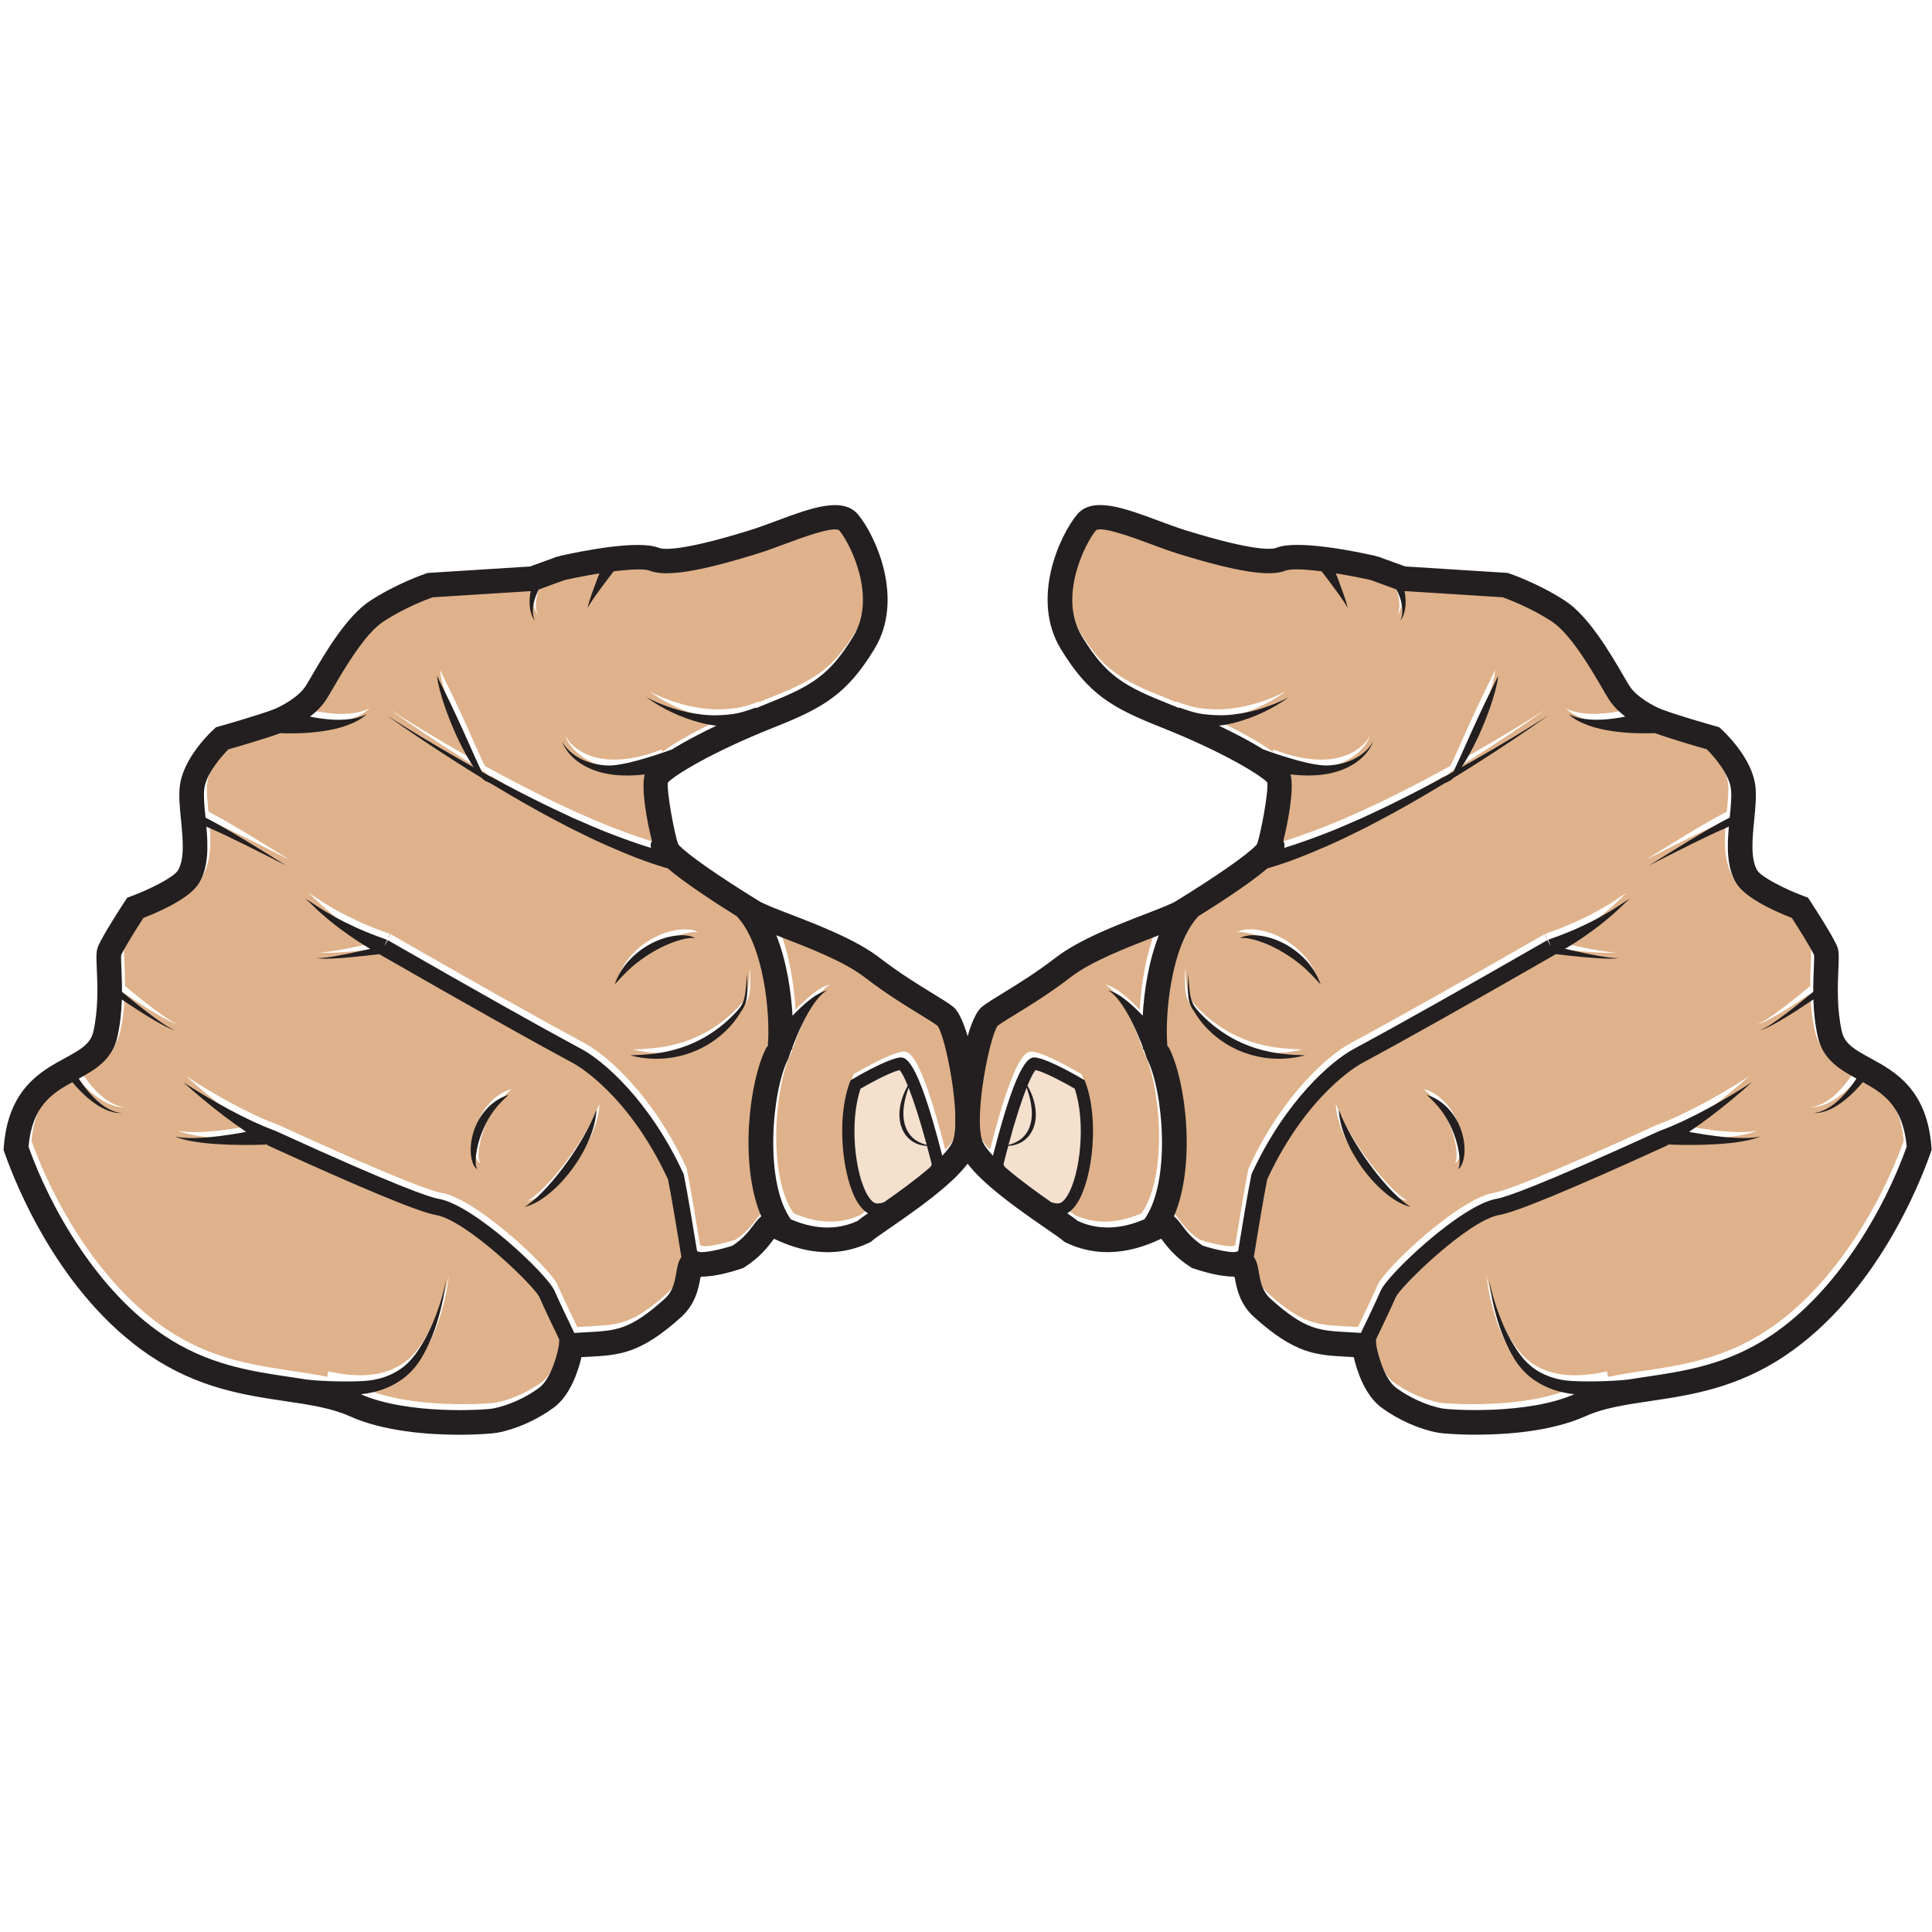 <?xml version="1.0" encoding="UTF-8"?>
<svg version="1.1" viewBox="0 0 880 880" xml:space="preserve" xmlns="http://www.w3.org/2000/svg"><g transform="matrix(1.333 0 0 -1.333 0 880)"><g fill="#231f20"><path d="m31.141-25.146h3.677c1.135 0 2.026 0.106 2.672 0.318s1.161 0.51 1.545 0.893c0.54 0.541 0.961 1.269 1.262 2.182 0.302 0.914 0.453 2.022 0.453 3.322 0 1.804-0.295 3.19-0.887 4.159-0.591 0.967-1.31 1.617-2.155 1.946-0.612 0.235-1.594 0.352-2.949 0.352h-3.618zm-2.282-2.031v17.235h5.932c1.338 0 2.36-0.082 3.065-0.247 0.986-0.228 1.828-0.639 2.525-1.235 0.908-0.767 1.587-1.749 2.037-2.944 0.451-1.195 0.676-2.562 0.676-4.098 0-1.308-0.153-2.469-0.458-3.479-0.305-1.011-0.697-1.848-1.175-2.51-0.477-0.663-1-1.184-1.568-1.564-0.567-0.38-1.252-0.668-2.055-0.864-0.802-0.196-1.724-0.294-2.766-0.294z"/><path d="m47.546-19.739h6.969c-0.094 1.052-0.36 1.842-0.799 2.368-0.674 0.817-1.548 1.225-2.621 1.225-0.971 0-1.788-0.326-2.45-0.978-0.662-0.651-1.028-1.523-1.099-2.615m6.946-3.407 2.187-0.281c-0.345-1.277-0.983-2.268-1.915-2.973-0.931-0.705-2.122-1.058-3.571-1.058-1.824 0-3.272 0.562-4.34 1.687-1.069 1.124-1.603 2.701-1.603 4.731 0 2.1 0.54 3.729 1.621 4.889 1.08 1.16 2.482 1.74 4.205 1.74 1.668 0 3.03-0.568 4.088-1.704 1.057-1.136 1.586-2.735 1.586-4.794 0-0.126-4e-3 -0.315-0.012-0.565h-9.317c0.079-1.373 0.467-2.425 1.165-3.155 0.698-0.729 1.569-1.095 2.612-1.095 0.776 0 1.439 0.205 1.988 0.616 0.549 0.41 0.984 1.064 1.306 1.962"/><path d="m58.489-23.442 2.094 0.328c0.118-0.842 0.445-1.489 0.983-1.937s1.289-0.673 2.254-0.673c0.973 0 1.695 0.199 2.166 0.595 0.471 0.397 0.706 0.861 0.706 1.396 0 0.479-0.207 0.855-0.62 1.13-0.289 0.189-1.01 0.428-2.163 0.719-1.554 0.392-2.631 0.731-3.231 1.016-0.6 0.286-1.055 0.681-1.365 1.187-0.31 0.505-0.464 1.063-0.464 1.674 0 0.557 0.127 1.071 0.382 1.545 0.254 0.475 0.602 0.868 1.04 1.182 0.329 0.242 0.778 0.448 1.347 0.616 0.568 0.169 1.177 0.253 1.828 0.253 0.979 0 1.84-0.141 2.58-0.423 0.741-0.282 1.288-0.664 1.641-1.145 0.352-0.482 0.595-1.125 0.729-1.932l-2.063-0.281c-0.094 0.642-0.367 1.144-0.818 1.505s-1.089 0.541-1.912 0.541c-0.974 0-1.668-0.161-2.084-0.483-0.416-0.321-0.623-0.698-0.623-1.13 0-0.275 0.086-0.523 0.259-0.742 0.172-0.228 0.443-0.417 0.811-0.566 0.212-0.079 0.836-0.259 1.872-0.541 1.498-0.401 2.543-0.728 3.133-0.982 0.59-0.255 1.053-0.625 1.389-1.11 0.336-0.487 0.504-1.089 0.504-1.81 0-0.705-0.206-1.369-0.617-1.992-0.412-0.622-1.006-1.104-1.783-1.445-0.776-0.341-1.654-0.511-2.634-0.511-1.623 0-2.861 0.338-3.711 1.013-0.852 0.674-1.395 1.675-1.63 3.003"/><path d="m71.378-14.692h2.109v-12.484h-2.109zm0 4.75h2.109v-2.438h-2.109z"/><path d="m78.078-20.712c0-1.639 0.325-2.834 0.974-3.586 0.65-0.753 1.464-1.129 2.442-1.129 0.97 0 1.784 0.374 2.442 1.123 0.657 0.748 0.985 1.922 0.985 3.522 0 1.528-0.338 2.68-1.015 3.457-0.677 0.775-1.492 1.164-2.448 1.164-0.938 0-1.737-0.383-2.394-1.147s-0.986-1.899-0.986-3.404m-1.75-7.496 2.062-0.313c0.086-0.632 0.325-1.093 0.716-1.382 0.524-0.391 1.24-0.586 2.147-0.586 0.978 0 1.733 0.196 2.265 0.588 0.531 0.392 0.892 0.941 1.079 1.647 0.11 0.432 0.16 1.337 0.153 2.718-0.924-1.094-2.075-1.641-3.453-1.641-1.715 0-3.043 0.619-3.982 1.858-0.94 1.238-1.409 2.722-1.409 4.455 0 1.191 0.216 2.29 0.646 3.297 0.431 1.006 1.056 1.785 1.874 2.333 0.819 0.548 1.78 0.823 2.885 0.823 1.472 0 2.687-0.594 3.642-1.781v1.5h1.953v-10.789c0-1.944-0.198-3.321-0.593-4.131-0.396-0.811-1.023-1.451-1.881-1.922-0.858-0.47-1.914-0.705-3.168-0.705-1.488 0-2.691 0.335-3.608 1.005s-1.36 1.678-1.328 3.026"/><path d="m90.104-27.177v12.485h1.89v-1.775c0.916 1.37 2.24 2.056 3.97 2.056 0.752 0 1.444-0.135 2.074-0.405 0.63-0.271 1.102-0.625 1.415-1.065 0.313-0.438 0.533-0.96 0.658-1.563 0.078-0.392 0.118-1.077 0.118-2.057v-7.676h-2.11v7.598c0 0.862-0.082 1.507-0.246 1.934-0.165 0.427-0.456 0.769-0.875 1.023-0.419 0.256-0.911 0.383-1.474 0.383-0.9 0-1.677-0.286-2.331-0.859-0.653-0.572-0.98-1.658-0.98-3.257v-6.822z"/><path d="m105.06-19.739h6.969c-0.094 1.052-0.361 1.842-0.799 2.368-0.674 0.817-1.548 1.225-2.621 1.225-0.972 0-1.788-0.326-2.45-0.978-0.662-0.651-1.029-1.523-1.099-2.615m6.945-3.407 2.188-0.281c-0.345-1.277-0.984-2.268-1.915-2.973-0.932-0.705-2.122-1.058-3.571-1.058-1.825 0-3.272 0.562-4.34 1.687-1.07 1.124-1.604 2.701-1.604 4.731 0 2.1 0.54 3.729 1.621 4.889s2.483 1.74 4.205 1.74c1.668 0 3.031-0.568 4.088-1.704s1.586-2.735 1.586-4.794c0-0.126-4e-3 -0.315-0.012-0.565h-9.316c0.078-1.373 0.467-2.425 1.165-3.155 0.697-0.729 1.568-1.095 2.611-1.095 0.777 0 1.439 0.205 1.989 0.616 0.548 0.41 0.984 1.064 1.305 1.962"/><path d="m118.26-20.948c0-1.6 0.337-2.795 1.01-3.588 0.674-0.791 1.469-1.188 2.385-1.188 0.924 0 1.709 0.378 2.355 1.135s0.969 1.911 0.969 3.464c0 1.71-0.329 2.964-0.987 3.765-0.657 0.798-1.468 1.199-2.431 1.199-0.94 0-1.724-0.385-2.355-1.152-0.63-0.77-0.946-1.981-0.946-3.635m6.688-6.229v1.571c-0.791-1.235-1.955-1.852-3.49-1.852-0.995 0-1.91 0.274-2.744 0.822-0.834 0.549-1.48 1.315-1.938 2.299-0.458 0.983-0.688 2.113-0.688 3.391 0 1.246 0.208 2.376 0.624 3.39 0.415 1.015 1.037 1.793 1.868 2.334 0.83 0.54 1.758 0.811 2.784 0.811 0.752 0 1.422-0.158 2.01-0.476 0.587-0.317 1.065-0.73 1.433-1.239v6.184h2.11v-17.235z"/><path d="m144.88-20.911c-0.767-0.314-1.918-0.58-3.451-0.799-0.869-0.126-1.484-0.268-1.844-0.424s-0.637-0.386-0.833-0.687c-0.196-0.302-0.294-0.637-0.294-1.006 0-0.565 0.213-1.034 0.639-1.41 0.426-0.377 1.049-0.565 1.869-0.565 0.813 0 1.535 0.178 2.168 0.535s1.098 0.844 1.395 1.463c0.226 0.479 0.34 1.184 0.34 2.117zm0.172-4.719c-0.786-0.668-1.541-1.141-2.263-1.415-0.723-0.275-1.499-0.413-2.327-0.413-1.367 0-2.418 0.335-3.152 1.005s-1.102 1.526-1.102 2.567c0 0.612 0.139 1.17 0.416 1.675 0.278 0.506 0.641 0.911 1.09 1.217 0.45 0.306 0.955 0.536 1.518 0.693 0.414 0.11 1.039 0.216 1.875 0.318 1.703 0.203 2.957 0.446 3.762 0.728 7e-3 0.29 0.011 0.475 0.011 0.553 0 0.863-0.199 1.471-0.598 1.823-0.539 0.479-1.341 0.718-2.404 0.718-0.992 0-1.725-0.175-2.198-0.524-0.474-0.348-0.823-0.965-1.05-1.851l-2.062 0.281c0.188 0.886 0.497 1.601 0.928 2.146 0.43 0.544 1.052 0.963 1.867 1.256 0.814 0.295 1.758 0.442 2.831 0.442 1.064 0 1.929-0.125 2.596-0.376 0.665-0.251 1.154-0.567 1.467-0.946 0.314-0.38 0.533-0.861 0.658-1.44 0.071-0.361 0.106-1.012 0.106-1.951v-2.822c0-1.967 0.045-3.211 0.136-3.733 0.09-0.52 0.268-1.019 0.536-1.498h-2.203c-0.227 0.442-0.373 0.957-0.438 1.547"/><path d="m150.31-27.177v12.485h1.89v-1.775c0.916 1.37 2.24 2.056 3.97 2.056 0.752 0 1.444-0.135 2.074-0.405 0.631-0.271 1.102-0.625 1.415-1.065 0.313-0.438 0.533-0.96 0.658-1.563 0.078-0.392 0.118-1.077 0.118-2.057v-7.676h-2.11v7.598c0 0.862-0.082 1.507-0.246 1.934-0.165 0.427-0.456 0.769-0.875 1.023-0.419 0.256-0.911 0.383-1.474 0.383-0.9 0-1.677-0.286-2.331-0.859-0.653-0.572-0.98-1.658-0.98-3.257v-6.822z"/><path d="m165.08-20.948c0-1.6 0.336-2.795 1.009-3.588 0.674-0.791 1.469-1.188 2.385-1.188 0.924 0 1.709 0.378 2.356 1.135 0.645 0.757 0.968 1.911 0.968 3.464 0 1.71-0.329 2.964-0.986 3.765-0.658 0.798-1.469 1.199-2.432 1.199-0.94 0-1.724-0.385-2.355-1.152-0.63-0.77-0.945-1.981-0.945-3.635m6.687-6.229v1.571c-0.791-1.235-1.955-1.852-3.49-1.852-0.994 0-1.909 0.274-2.743 0.822-0.834 0.549-1.481 1.315-1.939 2.299-0.458 0.983-0.687 2.113-0.687 3.391 0 1.246 0.207 2.376 0.623 3.39 0.415 1.015 1.037 1.793 1.868 2.334 0.83 0.54 1.758 0.811 2.785 0.811 0.752 0 1.421-0.158 2.009-0.476 0.587-0.317 1.065-0.73 1.433-1.239v6.184h2.11v-17.235z"/><path d="m183.72-27.177v12.485h1.89v-1.895c0.487 0.886 0.937 1.471 1.349 1.752 0.413 0.283 0.867 0.424 1.362 0.424 0.715 0 1.441-0.228 2.18-0.682l-0.74-1.957c-0.516 0.301-1.033 0.451-1.549 0.451-0.461 0-0.876-0.138-1.243-0.417-0.368-0.278-0.63-0.664-0.787-1.158-0.235-0.752-0.353-1.575-0.353-2.468v-6.535z"/><path d="m193.34-19.739h6.968c-0.094 1.052-0.36 1.842-0.799 2.368-0.674 0.817-1.547 1.225-2.62 1.225-0.972 0-1.789-0.326-2.451-0.978-0.662-0.651-1.028-1.523-1.098-2.615m6.945-3.407 2.187-0.281c-0.345-1.277-0.982-2.268-1.914-2.973-0.933-0.705-2.123-1.058-3.571-1.058-1.825 0-3.272 0.562-4.341 1.687-1.068 1.124-1.603 2.701-1.603 4.731 0 2.1 0.54 3.729 1.621 4.889s2.482 1.74 4.206 1.74c1.667 0 3.03-0.568 4.087-1.704s1.586-2.735 1.586-4.794c0-0.126-4e-3 -0.315-0.012-0.565h-9.316c0.078-1.373 0.466-2.425 1.164-3.155 0.699-0.729 1.569-1.095 2.612-1.095 0.776 0 1.439 0.205 1.988 0.616 0.549 0.41 0.984 1.064 1.306 1.962"/><path d="m205.1-9.942h2.109v-17.234h-2.109z"/><path d="m212.07-19.739h6.969c-0.094 1.052-0.361 1.842-0.799 2.368-0.674 0.817-1.547 1.225-2.62 1.225-0.972 0-1.789-0.326-2.451-0.978-0.662-0.651-1.028-1.523-1.099-2.615m6.946-3.407 2.187-0.281c-0.345-1.277-0.983-2.268-1.915-2.973s-2.122-1.058-3.571-1.058c-1.824 0-3.271 0.562-4.341 1.687-1.068 1.124-1.603 2.701-1.603 4.731 0 2.1 0.541 3.729 1.622 4.889 1.08 1.16 2.482 1.74 4.205 1.74 1.668 0 3.03-0.568 4.088-1.704 1.057-1.136 1.585-2.735 1.585-4.794 0-0.126-3e-3 -0.315-0.011-0.565h-9.317c0.079-1.373 0.467-2.425 1.165-3.155 0.698-0.729 1.568-1.095 2.612-1.095 0.776 0 1.439 0.205 1.987 0.616 0.549 0.41 0.985 1.064 1.307 1.962"/><path d="m231.83-20.911c-0.767-0.314-1.918-0.58-3.452-0.799-0.869-0.126-1.483-0.268-1.843-0.424-0.361-0.156-0.638-0.386-0.834-0.687-0.196-0.302-0.293-0.637-0.293-1.006 0-0.565 0.213-1.034 0.638-1.41 0.426-0.377 1.049-0.565 1.87-0.565 0.812 0 1.535 0.178 2.168 0.535 0.632 0.357 1.097 0.844 1.394 1.463 0.227 0.479 0.34 1.184 0.34 2.117zm0.172-4.719c-0.787-0.668-1.541-1.141-2.264-1.415-0.723-0.275-1.498-0.413-2.326-0.413-1.367 0-2.418 0.335-3.153 1.005-0.734 0.67-1.101 1.526-1.101 2.567 0 0.612 0.138 1.17 0.416 1.675 0.277 0.506 0.64 0.911 1.09 1.217 0.449 0.306 0.955 0.536 1.517 0.693 0.414 0.11 1.039 0.216 1.875 0.318 1.703 0.203 2.957 0.446 3.762 0.728 8e-3 0.29 0.012 0.475 0.012 0.553 0 0.863-0.2 1.471-0.598 1.823-0.54 0.479-1.341 0.718-2.404 0.718-0.993 0-1.726-0.175-2.199-0.524-0.473-0.348-0.823-0.965-1.049-1.851l-2.063 0.281c0.188 0.886 0.497 1.601 0.928 2.146 0.431 0.544 1.053 0.963 1.867 1.256 0.815 0.295 1.758 0.442 2.831 0.442 1.065 0 1.93-0.125 2.596-0.376 0.665-0.251 1.155-0.567 1.468-0.946 0.313-0.38 0.532-0.861 0.658-1.44 0.07-0.361 0.105-1.012 0.105-1.951v-2.822c0-1.967 0.045-3.211 0.136-3.733 0.09-0.52 0.269-1.019 0.536-1.498h-2.203c-0.227 0.442-0.373 0.957-0.437 1.547"/><path d="m236.39-23.442 2.093 0.328c0.118-0.842 0.446-1.489 0.983-1.937 0.538-0.448 1.289-0.673 2.254-0.673 0.974 0 1.695 0.199 2.166 0.595 0.471 0.397 0.707 0.861 0.707 1.396 0 0.479-0.207 0.855-0.621 1.13-0.289 0.189-1.01 0.428-2.163 0.719-1.554 0.392-2.631 0.731-3.23 1.016-0.601 0.286-1.056 0.681-1.366 1.187-0.309 0.505-0.464 1.063-0.464 1.674 0 0.557 0.127 1.071 0.382 1.545 0.255 0.475 0.602 0.868 1.04 1.182 0.329 0.242 0.779 0.448 1.347 0.616 0.568 0.169 1.178 0.253 1.828 0.253 0.98 0 1.84-0.141 2.581-0.423 0.74-0.282 1.287-0.664 1.64-1.145 0.352-0.482 0.596-1.125 0.729-1.932l-2.063-0.281c-0.094 0.642-0.366 1.144-0.818 1.505-0.451 0.361-1.088 0.541-1.912 0.541-0.973 0-1.668-0.161-2.084-0.483-0.416-0.321-0.623-0.698-0.623-1.13 0-0.275 0.086-0.523 0.259-0.742 0.172-0.228 0.443-0.417 0.812-0.566 0.212-0.079 0.836-0.259 1.871-0.541 1.499-0.401 2.543-0.728 3.133-0.982 0.59-0.255 1.053-0.625 1.389-1.11 0.336-0.487 0.505-1.089 0.505-1.81 0-0.705-0.206-1.369-0.618-1.992-0.412-0.622-1.006-1.104-1.782-1.445-0.777-0.341-1.655-0.511-2.635-0.511-1.623 0-2.86 0.338-3.711 1.013-0.852 0.674-1.395 1.675-1.629 3.003"/><path d="m250.86-19.739h6.969c-0.094 1.052-0.361 1.842-0.799 2.368-0.674 0.817-1.548 1.225-2.621 1.225-0.972 0-1.788-0.326-2.451-0.978-0.662-0.651-1.028-1.523-1.098-2.615m6.945-3.407 2.188-0.281c-0.345-1.277-0.984-2.268-1.915-2.973-0.932-0.705-2.122-1.058-3.572-1.058-1.824 0-3.271 0.562-4.34 1.687-1.069 1.124-1.603 2.701-1.603 4.731 0 2.1 0.54 3.729 1.621 4.889 1.08 1.16 2.482 1.74 4.205 1.74 1.668 0 3.031-0.568 4.088-1.704s1.586-2.735 1.586-4.794c0-0.126-4e-3 -0.315-0.012-0.565h-9.316c0.078-1.373 0.467-2.425 1.164-3.155 0.698-0.729 1.569-1.095 2.612-1.095 0.777 0 1.439 0.205 1.988 0.616 0.549 0.41 0.984 1.064 1.306 1.962"/><path d="m264.05-20.948c0-1.6 0.337-2.795 1.01-3.588 0.674-0.791 1.469-1.188 2.385-1.188 0.924 0 1.709 0.378 2.355 1.135s0.969 1.911 0.969 3.464c0 1.71-0.329 2.964-0.987 3.765-0.658 0.798-1.468 1.199-2.431 1.199-0.94 0-1.725-0.385-2.355-1.152-0.63-0.77-0.946-1.981-0.946-3.635m6.688-6.229v1.571c-0.791-1.235-1.954-1.852-3.49-1.852-0.995 0-1.91 0.274-2.744 0.822-0.834 0.549-1.48 1.315-1.938 2.299-0.458 0.983-0.688 2.113-0.688 3.391 0 1.246 0.208 2.376 0.623 3.39 0.415 1.015 1.038 1.793 1.869 2.334 0.83 0.54 1.757 0.811 2.785 0.811 0.752 0 1.422-0.158 2.009-0.476 0.586-0.317 1.065-0.73 1.433-1.239v6.184h2.109v-17.235z"/><path d="m282.73-14.692h2.109v-12.484h-2.109zm0 4.75h2.109v-2.438h-2.109z"/><path d="m288.07-27.177v12.485h1.89v-1.775c0.916 1.37 2.24 2.056 3.971 2.056 0.751 0 1.442-0.135 2.073-0.405 0.63-0.271 1.102-0.625 1.415-1.065 0.314-0.438 0.533-0.96 0.659-1.563 0.078-0.392 0.117-1.077 0.117-2.057v-7.676h-2.11v7.598c0 0.862-0.082 1.507-0.247 1.934-0.164 0.427-0.455 0.769-0.874 1.023-0.419 0.256-0.91 0.383-1.473 0.383-0.901 0-1.678-0.286-2.331-0.859-0.654-0.572-0.981-1.658-0.981-3.257v-6.822z"/><path d="m310.04-21.007c0-1.607 0.326-2.796 0.975-3.564 0.649-0.769 1.436-1.153 2.359-1.153 0.939 0 1.744 0.399 2.413 1.194 0.668 0.797 1.003 2.029 1.003 3.699 0 1.592-0.327 2.783-0.98 3.576-0.653 0.791-1.435 1.188-2.342 1.188-0.899 0-1.696-0.422-2.388-1.265-0.693-0.843-1.04-2.067-1.04-3.675m-1.906-10.951v17.266h1.922v-1.622c0.454 0.633 0.968 1.11 1.539 1.427 0.571 0.318 1.265 0.476 2.08 0.476 1.066 0 2.005-0.275 2.82-0.822 0.814-0.549 1.429-1.324 1.844-2.323s0.623-2.093 0.623-3.285c0-1.277-0.229-2.427-0.687-3.449-0.458-1.023-1.124-1.807-1.997-2.352-0.874-0.544-1.793-0.816-2.756-0.816-0.705 0-1.338 0.148-1.898 0.445s-1.02 0.672-1.38 1.125v-6.07z"/><path d="m329.67-27.177v1.841c-0.968-1.415-2.285-2.122-3.949-2.122-0.734 0-1.42 0.141-2.057 0.423-0.636 0.282-1.109 0.637-1.418 1.064-0.308 0.427-0.525 0.95-0.65 1.57-0.086 0.415-0.129 1.073-0.129 1.974v7.735h2.11v-6.92c0-1.105 0.043-1.848 0.128-2.233 0.133-0.555 0.415-0.992 0.845-1.309 0.43-0.318 0.961-0.476 1.595-0.476 0.633 0 1.227 0.162 1.782 0.487 0.555 0.326 0.947 0.768 1.179 1.328 0.23 0.56 0.346 1.373 0.346 2.438v6.685h2.108v-12.485z"/><path d="m336.8-20.841c0-1.498 0.204-2.58 0.612-3.247 0.667-1.091 1.569-1.636 2.708-1.636 0.926 0 1.727 0.403 2.401 1.206 0.675 0.804 1.013 2.002 1.013 3.595 0 1.632-0.324 2.836-0.972 3.612-0.647 0.777-1.43 1.165-2.348 1.165-0.926 0-1.727-0.402-2.402-1.206-0.674-0.803-1.012-1.966-1.012-3.489m0.031-6.336h-1.953v17.235h2.109v-6.145c0.895 1.117 2.035 1.676 3.424 1.676 0.769 0 1.496-0.154 2.183-0.465 0.686-0.309 1.251-0.744 1.694-1.305 0.443-0.559 0.791-1.235 1.041-2.027 0.252-0.791 0.377-1.638 0.377-2.539 0-2.139-0.529-3.792-1.589-4.96-1.059-1.167-2.331-1.751-3.813-1.751-1.476 0-2.633 0.613-3.473 1.84z"/><path d="m348.23-9.942h2.109v-17.234h-2.109z"/><path d="m353.62-14.692h2.109v-12.484h-2.109zm0 4.75h2.109v-2.438h-2.109z"/><path d="m367.11-22.599 2.079-0.281c-0.228-1.432-0.81-2.553-1.747-3.363-0.936-0.811-2.087-1.215-3.45-1.215-1.709 0-3.082 0.559-4.121 1.675s-1.557 2.717-1.557 4.802c0 1.347 0.223 2.527 0.669 3.537 0.447 1.011 1.126 1.769 2.039 2.275 0.914 0.505 1.907 0.758 2.98 0.758 1.355 0 2.465-0.344 3.326-1.029 0.861-0.687 1.414-1.662 1.657-2.924l-2.062-0.313c-0.196 0.84-0.542 1.472-1.04 1.896-0.497 0.424-1.098 0.635-1.803 0.635-1.065 0-1.931-0.382-2.596-1.147-0.666-0.765-0.999-1.975-0.999-3.63 0-1.679 0.322-2.898 0.965-3.659 0.644-0.761 1.483-1.142 2.519-1.142 0.831 0 1.525 0.256 2.082 0.767s0.91 1.297 1.059 2.358"/><path d="m379.07-20.948c0-1.6 0.337-2.795 1.01-3.588 0.674-0.791 1.469-1.188 2.385-1.188 0.924 0 1.709 0.378 2.355 1.135s0.969 1.911 0.969 3.464c0 1.71-0.329 2.964-0.986 3.765-0.659 0.798-1.469 1.199-2.432 1.199-0.939 0-1.725-0.385-2.355-1.152-0.63-0.77-0.946-1.981-0.946-3.635m6.688-6.229v1.571c-0.791-1.235-1.955-1.852-3.49-1.852-0.995 0-1.91 0.274-2.744 0.822-0.834 0.549-1.48 1.315-1.938 2.299-0.459 0.983-0.688 2.113-0.688 3.391 0 1.246 0.207 2.376 0.623 3.39 0.415 1.015 1.038 1.793 1.869 2.334 0.83 0.54 1.758 0.811 2.784 0.811 0.752 0 1.422-0.158 2.01-0.476 0.587-0.317 1.065-0.73 1.433-1.239v6.184h2.109v-17.235z"/><path d="m392.44-20.937c0-1.599 0.348-2.796 1.045-3.593 0.698-0.795 1.575-1.194 2.632-1.194 1.05 0 1.923 0.401 2.62 1.2 0.698 0.8 1.046 2.019 1.046 3.658 0 1.545-0.35 2.715-1.052 3.512-0.701 0.794-1.572 1.193-2.614 1.193-1.057 0-1.934-0.397-2.632-1.188-0.697-0.793-1.045-1.988-1.045-3.588m-2.172 2e-3c0 2.312 0.641 4.024 1.926 5.137 1.073 0.924 2.38 1.387 3.923 1.387 1.715 0 3.116-0.563 4.205-1.687 1.089-1.125 1.633-2.678 1.633-4.661 0-1.605-0.241-2.869-0.723-3.79-0.481-0.921-1.182-1.636-2.102-2.145s-1.924-0.764-3.013-0.764c-1.746 0-3.158 0.561-4.234 1.681-1.077 1.12-1.615 2.735-1.615 4.842"/><path d="m404.44-27.177v12.485h1.89v-1.747c0.392 0.609 0.911 1.1 1.561 1.471 0.649 0.371 1.387 0.557 2.217 0.557 0.922 0 1.679-0.192 2.27-0.574 0.59-0.384 1.007-0.919 1.249-1.607 0.988 1.454 2.275 2.181 3.859 2.181 1.24 0 2.193-0.343 2.86-1.028 0.667-0.687 1-1.743 1-3.168v-8.57h-2.11v7.868c0 0.847-0.068 1.456-0.206 1.83-0.136 0.372-0.385 0.671-0.746 0.899-0.361 0.227-0.785 0.341-1.27 0.341-0.879 0-1.609-0.292-2.189-0.876-0.58-0.585-0.87-1.52-0.87-2.806v-7.256h-2.109v8.115c0 0.941-0.172 1.647-0.517 2.117s-0.908 0.706-1.691 0.706c-0.595 0-1.145-0.157-1.651-0.471-0.504-0.313-0.871-0.772-1.097-1.376-0.227-0.603-0.341-1.474-0.341-2.61v-6.481z"/><path d="m432.44-20.911c-0.767-0.314-1.918-0.58-3.453-0.799-0.868-0.126-1.482-0.268-1.842-0.424-0.361-0.156-0.638-0.386-0.833-0.687-0.197-0.302-0.294-0.637-0.294-1.006 0-0.565 0.213-1.034 0.638-1.41 0.426-0.377 1.049-0.565 1.869-0.565 0.813 0 1.536 0.178 2.168 0.535 0.633 0.357 1.098 0.844 1.395 1.463 0.227 0.479 0.34 1.184 0.34 2.117zm0.171-4.719c-0.786-0.668-1.541-1.141-2.263-1.415-0.723-0.275-1.498-0.413-2.326-0.413-1.368 0-2.418 0.335-3.153 1.005-0.734 0.67-1.101 1.526-1.101 2.567 0 0.612 0.138 1.17 0.416 1.675 0.277 0.506 0.64 0.911 1.089 1.217 0.45 0.306 0.956 0.536 1.518 0.693 0.414 0.11 1.039 0.216 1.875 0.318 1.703 0.203 2.957 0.446 3.762 0.728 8e-3 0.29 0.012 0.475 0.012 0.553 0 0.863-0.2 1.471-0.599 1.823-0.539 0.479-1.34 0.718-2.403 0.718-0.994 0-1.726-0.175-2.199-0.524-0.473-0.348-0.823-0.965-1.049-1.851l-2.063 0.281c0.188 0.886 0.497 1.601 0.928 2.146 0.43 0.544 1.052 0.963 1.867 1.256 0.814 0.295 1.759 0.442 2.831 0.442 1.064 0 1.93-0.125 2.596-0.376 0.665-0.251 1.154-0.567 1.467-0.946 0.314-0.38 0.533-0.861 0.659-1.44 0.07-0.361 0.105-1.012 0.105-1.951v-2.822c0-1.967 0.045-3.211 0.136-3.733 0.09-0.52 0.268-1.019 0.536-1.498h-2.203c-0.228 0.442-0.373 0.957-0.438 1.547"/><path d="m437.86-14.692h2.109v-12.484h-2.109zm0 4.75h2.109v-2.438h-2.109z"/><path d="m443.21-27.177v12.485h1.891v-1.775c0.916 1.37 2.239 2.056 3.97 2.056 0.752 0 1.443-0.135 2.074-0.405 0.629-0.271 1.101-0.625 1.415-1.065 0.313-0.438 0.532-0.96 0.658-1.563 0.078-0.392 0.117-1.077 0.117-2.057v-7.676h-2.109v7.598c0 0.862-0.082 1.507-0.247 1.934s-0.457 0.769-0.875 1.023c-0.418 0.256-0.91 0.383-1.473 0.383-0.901 0-1.678-0.286-2.331-0.859-0.654-0.572-0.981-1.658-0.981-3.257v-6.822z"/><path d="m465.18-20.841c0-1.498 0.204-2.58 0.612-3.247 0.667-1.091 1.569-1.636 2.708-1.636 0.926 0 1.727 0.403 2.401 1.206 0.675 0.804 1.013 2.002 1.013 3.595 0 1.632-0.324 2.836-0.972 3.612-0.647 0.777-1.43 1.165-2.348 1.165-0.926 0-1.727-0.402-2.402-1.206-0.674-0.803-1.012-1.966-1.012-3.489m0.031-6.336h-1.953v17.235h2.109v-6.145c0.895 1.117 2.035 1.676 3.424 1.676 0.769 0 1.496-0.154 2.183-0.465 0.686-0.309 1.251-0.744 1.694-1.305 0.443-0.559 0.791-1.235 1.041-2.027 0.252-0.791 0.377-1.638 0.377-2.539 0-2.139-0.529-3.792-1.589-4.96-1.06-1.167-2.331-1.751-3.813-1.751-1.476 0-2.633 0.613-3.473 1.84z"/><path d="m476.56-31.979-0.235 1.99c0.461-0.125 0.864-0.188 1.208-0.188 0.47 0 0.845 0.078 1.126 0.235s0.513 0.377 0.693 0.658c0.132 0.212 0.347 0.736 0.645 1.574 0.039 0.118 0.102 0.29 0.188 0.518l-4.75 12.5h2.28l2.602-7.198c0.338-0.912 0.64-1.872 0.908-2.879 0.244 0.941 0.535 1.873 0.873 2.797l2.665 7.28h2.114l-4.733-12.704c-0.51-1.369-0.906-2.31-1.188-2.827-0.376-0.695-0.807-1.205-1.293-1.53-0.486-0.324-1.066-0.486-1.74-0.486-0.407 0-0.862 0.086-1.363 0.26"/><path d="m495.74-27.177v17.235h11.625v-2.032h-9.344v-5.343h8.094v-2.032h-8.094v-7.828z"/><path d="m510.03-27.177v12.485h1.891v-1.895c0.487 0.886 0.936 1.471 1.349 1.752 0.413 0.283 0.866 0.424 1.362 0.424 0.715 0 1.441-0.228 2.179-0.682l-0.74-1.957c-0.515 0.301-1.032 0.451-1.549 0.451-0.461 0-0.875-0.138-1.243-0.417-0.367-0.278-0.63-0.664-0.786-1.158-0.236-0.752-0.353-1.575-0.353-2.468v-6.535z"/><path d="m519.66-19.739h6.969c-0.094 1.052-0.36 1.842-0.799 2.368-0.674 0.817-1.548 1.225-2.621 1.225-0.972 0-1.788-0.326-2.45-0.978-0.662-0.651-1.028-1.523-1.099-2.615m6.946-3.407 2.187-0.281c-0.345-1.277-0.983-2.268-1.915-2.973s-2.122-1.058-3.571-1.058c-1.824 0-3.272 0.562-4.34 1.687-1.069 1.124-1.604 2.701-1.604 4.731 0 2.1 0.54 3.729 1.621 4.889s2.483 1.74 4.206 1.74c1.668 0 3.031-0.568 4.087-1.704 1.057-1.136 1.586-2.735 1.586-4.794 0-0.126-4e-3 -0.315-0.011-0.565h-9.317c0.078-1.373 0.467-2.425 1.164-3.155 0.699-0.729 1.57-1.095 2.613-1.095 0.776 0 1.438 0.205 1.988 0.616 0.549 0.41 0.983 1.064 1.306 1.962"/><path d="m533.04-19.739h6.969c-0.095 1.052-0.36 1.842-0.799 2.368-0.674 0.817-1.548 1.225-2.621 1.225-0.972 0-1.788-0.326-2.45-0.978-0.662-0.651-1.029-1.523-1.099-2.615m6.945-3.407 2.188-0.281c-0.345-1.277-0.983-2.268-1.915-2.973s-2.122-1.058-3.57-1.058c-1.826 0-3.273 0.562-4.341 1.687-1.07 1.124-1.604 2.701-1.604 4.731 0 2.1 0.54 3.729 1.621 4.889s2.483 1.74 4.205 1.74c1.668 0 3.031-0.568 4.088-1.704 1.058-1.136 1.586-2.735 1.586-4.794 0-0.126-4e-3 -0.315-0.011-0.565h-9.317c0.078-1.373 0.467-2.425 1.165-3.155 0.697-0.729 1.569-1.095 2.612-1.095 0.776 0 1.439 0.205 1.988 0.616 0.549 0.41 0.984 1.064 1.305 1.962"/><path d="m544.34-21.646 2.156 0.188c0.102-0.864 0.338-1.574 0.709-2.128s0.948-1.002 1.73-1.344c0.781-0.341 1.661-0.512 2.637-0.512 0.868 0 1.634 0.129 2.298 0.388 0.664 0.26 1.158 0.616 1.484 1.068 0.324 0.451 0.486 0.944 0.486 1.476 0 0.541-0.156 1.013-0.468 1.417-0.311 0.404-0.828 0.742-1.549 1.017-0.462 0.18-1.484 0.461-3.066 0.842-1.583 0.38-2.692 0.739-3.328 1.077-0.824 0.431-1.438 0.967-1.842 1.607-0.404 0.639-0.606 1.356-0.606 2.149 0 0.871 0.247 1.685 0.741 2.442 0.493 0.757 1.215 1.332 2.163 1.725 0.948 0.392 2.003 0.588 3.163 0.588 1.278 0 2.404-0.205 3.381-0.616 0.976-0.411 1.726-1.015 2.252-1.813 0.525-0.798 0.807-1.701 0.846-2.711l-2.187-0.172c-0.118 1.087-0.515 1.908-1.192 2.464-0.678 0.556-1.68 0.833-3.003 0.833-1.38 0-2.384-0.253-3.015-0.759-0.631-0.507-0.946-1.116-0.946-1.83 0-0.62 0.223-1.13 0.67-1.53 0.438-0.401 1.585-0.811 3.437-1.23 1.853-0.42 3.124-0.786 3.814-1.099 1.002-0.462 1.743-1.048 2.221-1.757s0.717-1.526 0.717-2.449c0-0.917-0.263-1.781-0.787-2.591-0.525-0.812-1.277-1.442-2.26-1.892-0.982-0.45-2.089-0.676-3.317-0.676-1.558 0-2.864 0.228-3.916 0.682-1.053 0.454-1.879 1.138-2.478 2.051-0.598 0.912-0.914 1.944-0.945 3.095"/><path d="m566.06-27.177-6.666 17.235h2.472l4.478-12.516c0.36-1.003 0.662-1.943 0.905-2.82 0.267 0.939 0.576 1.88 0.929 2.82l4.657 12.516h2.331l-6.748-17.235z"/><path d="m585.26-20.427v2.031h7.297v-6.388c-1.12-0.893-2.277-1.565-3.468-2.014-1.191-0.451-2.413-0.676-3.666-0.676-1.694 0-3.231 0.363-4.613 1.088-1.384 0.725-2.428 1.774-3.133 3.146s-1.058 2.905-1.058 4.598c0 1.678 0.351 3.244 1.052 4.698 0.701 1.455 1.71 2.535 3.026 3.24 1.317 0.706 2.833 1.058 4.549 1.058 1.245 0 2.372-0.202 3.379-0.606s1.796-0.968 2.368-1.689c0.572-0.722 1.007-1.664 1.305-2.827l-2.058-0.563c-0.259 0.878-0.58 1.568-0.965 2.071-0.383 0.503-0.932 0.906-1.645 1.208-0.714 0.302-1.506 0.453-2.376 0.453-1.042 0-1.944-0.158-2.704-0.476-0.761-0.317-1.375-0.735-1.841-1.252s-0.829-1.085-1.088-1.704c-0.438-1.066-0.658-2.222-0.658-3.468 0-1.536 0.265-2.821 0.794-3.855 0.529-1.036 1.299-1.803 2.31-2.305 1.011-0.501 2.085-0.752 3.222-0.752 0.988 0 1.952 0.189 2.894 0.568 0.94 0.38 1.653 0.784 2.139 1.215v3.201z"/><path d="m596.24-24.771h2.406v-2.406h-2.406z"/><path d="m603.7-20.937c0-1.599 0.349-2.796 1.046-3.593 0.697-0.795 1.574-1.194 2.632-1.194 1.05 0 1.923 0.401 2.62 1.2 0.697 0.8 1.046 2.019 1.046 3.658 0 1.545-0.351 2.715-1.052 3.512-0.701 0.794-1.572 1.193-2.614 1.193-1.058 0-1.935-0.397-2.632-1.188-0.697-0.793-1.046-1.988-1.046-3.588m-2.172 2e-3c0 2.312 0.642 4.024 1.927 5.137 1.072 0.924 2.38 1.387 3.923 1.387 1.715 0 3.116-0.563 4.205-1.687 1.089-1.125 1.633-2.678 1.633-4.661 0-1.605-0.242-2.869-0.723-3.79s-1.183-1.636-2.102-2.145c-0.92-0.509-1.924-0.764-3.013-0.764-1.746 0-3.158 0.561-4.235 1.681s-1.615 2.735-1.615 4.842"/><path d="m615.68-27.177v12.485h1.89v-1.895c0.488 0.886 0.937 1.471 1.35 1.752 0.412 0.283 0.865 0.424 1.361 0.424 0.715 0 1.442-0.228 2.18-0.682l-0.74-1.957c-0.516 0.301-1.032 0.451-1.549 0.451-0.461 0-0.875-0.138-1.243-0.417-0.367-0.278-0.63-0.664-0.786-1.158-0.237-0.752-0.354-1.575-0.354-2.468v-6.535z"/><path d="m625.08-20.712c0-1.639 0.325-2.834 0.975-3.586 0.649-0.753 1.463-1.129 2.441-1.129 0.971 0 1.784 0.374 2.442 1.123 0.658 0.748 0.986 1.922 0.986 3.522 0 1.528-0.338 2.68-1.016 3.457-0.676 0.775-1.492 1.164-2.447 1.164-0.939 0-1.737-0.383-2.395-1.147-0.657-0.764-0.986-1.899-0.986-3.404m-1.75-7.496 2.063-0.313c0.086-0.632 0.325-1.093 0.715-1.382 0.525-0.391 1.241-0.586 2.148-0.586 0.977 0 1.732 0.196 2.265 0.588 0.531 0.392 0.891 0.941 1.079 1.647 0.109 0.432 0.16 1.337 0.152 2.718-0.924-1.094-2.074-1.641-3.453-1.641-1.715 0-3.042 0.619-3.982 1.858-0.939 1.238-1.409 2.722-1.409 4.455 0 1.191 0.216 2.29 0.647 3.297 0.43 1.006 1.055 1.785 1.874 2.333 0.818 0.548 1.78 0.823 2.884 0.823 1.472 0 2.687-0.594 3.642-1.781v1.5h1.953v-10.789c0-1.944-0.197-3.321-0.593-4.131-0.396-0.811-1.023-1.451-1.88-1.922-0.859-0.47-1.914-0.705-3.168-0.705-1.489 0-2.692 0.335-3.609 1.005s-1.359 1.678-1.328 3.026"/></g><path d="m254.75 319.42c0.449 1.004 0.73 2.1 0.904 3.232 0.323 2.268 0.431 4.606 0.642 6.916 0.03-2.325 0.171-4.638 0.022-6.99-0.085-1.173-0.26-2.372-0.688-3.523-0.229-0.564-0.482-1.129-0.811-1.643-0.151-0.268-0.331-0.511-0.505-0.763-0.181-0.247-0.282-0.466-0.453-0.732-2.486-4.062-6.006-7.478-10.029-10.099-4.042-2.605-8.665-4.327-13.393-5.039-4.735-0.706-9.564-0.431-14.089 0.795 4.685 0.142 9.249 0.466 13.635 1.555 4.389 1.025 8.57 2.704 12.417 4.991 3.842 2.298 7.362 5.176 10.429 8.563 0.833 0.888 1.441 1.72 1.919 2.737m-43.712 6.389c0.922 2.695 2.403 5.208 4.256 7.432 1.892 2.186 4.123 4.1 6.603 5.614 2.475 1.524 5.196 2.652 8.037 3.281 1.423 0.299 2.869 0.503 4.335 0.471 1.44-0.051 2.976-0.187 4.212-0.976-1.411 0.184-2.757-0.081-4.071-0.393-1.318-0.277-2.598-0.752-3.858-1.201-2.516-0.955-4.911-2.185-7.196-3.573-2.279-1.403-4.447-2.982-6.504-4.748-2.02-1.809-3.885-3.793-5.814-5.907m-47.4-48.199c1.045 2.426 2.59 4.64 4.472 6.479 1.895 1.825 4.179 3.241 6.653 3.947-1.907-1.724-3.586-3.474-5.023-5.393-1.411-1.929-2.593-3.986-3.536-6.159-0.94-2.169-1.699-4.435-2.177-6.78-0.229-1.169-0.418-2.358-0.472-3.555-0.039-1.19-0.083-2.428 0.565-3.526-0.572 0.316-0.982 0.91-1.279 1.504-0.311 0.6-0.483 1.243-0.656 1.888-0.281 1.297-0.388 2.626-0.332 3.941 0.102 2.633 0.72 5.239 1.785 7.654m24.442-20.9c2.315 2.579 4.505 5.272 6.513 8.095 2.049 2.794 3.913 5.715 5.655 8.716 1.72 3.021 3.271 6.134 4.594 9.463-0.19-3.591-1.231-7.115-2.641-10.428-1.405-3.331-3.253-6.455-5.338-9.394-2.133-2.912-4.516-5.646-7.253-8.017-2.705-2.343-5.812-4.517-9.333-5.359 3.02 1.911 5.451 4.37 7.803 6.924m-95.198 13.927c-0.366 0.203-0.714 0.426-1.075 0.634l0.027-0.197c-2.672-0.114-5.259-0.14-7.881-0.129-2.614 0.012-5.229 0.094-7.838 0.24-2.608 0.14-5.217 0.385-7.803 0.762-2.574 0.392-5.178 0.878-7.564 1.903 2.523-0.576 5.097-0.58 7.646-0.503 2.552 0.091 5.096 0.316 7.632 0.641 2.535 0.32 5.061 0.697 7.576 1.148 0.508 0.09 1.016 0.19 1.524 0.285-2.577 1.731-5.075 3.544-7.531 5.401-4.821 3.68-9.48 7.526-13.951 11.567 5.037-3.299 10.212-6.363 15.469-9.209 5.262-2.831 10.642-5.431 16.1-7.443zm136.33 94.81c-7.167 2.048-13.993 4.837-20.703 7.78-4.508 1.94-8.857 4.169-13.244 6.32-4.31 2.292-8.65 4.52-12.875 6.951-5.049 2.823-10.032 5.752-14.967 8.753 0.273-0.407 0.566-0.801 0.905-1.169-1.041 0.531-1.87 1.35-2.632 2.223-2.796 1.716-5.581 3.448-8.344 5.212-8.198 5.233-16.299 10.61-24.214 16.245 8.176-5.247 16.517-10.223 24.937-15.045 1.598-0.916 3.204-1.813 4.81-2.713-0.462 0.688-0.908 1.387-1.333 2.096-1.823 2.993-3.372 6.12-4.828 9.281-1.407 3.185-2.723 6.405-3.826 9.71-0.567 1.644-1.067 3.315-1.531 4.999-0.4 1.698-0.924 3.39-0.966 5.172 0.638-1.613 1.491-3.131 2.247-4.689l2.269-4.661c1.507-3.108 2.918-6.252 4.36-9.378l4.211-9.414c0.719-1.558 1.414-3.128 2.178-4.659 1e-3 -3e-3 1e-3 -4e-3 3e-3 -6e-3 5.95-3.283 11.958-6.457 18.033-9.481 4.309-2.21 8.715-4.209 13.084-6.271 4.435-1.913 8.833-3.907 13.341-5.594 4.398-1.688 8.851-3.295 13.336-4.66-0.21 0.8-0.148 1.599 0.314 2.417-1.72 6.719-3.756 17.892-2.47 22.71-1.083-0.134-2.168-0.247-3.259-0.315-3.288-0.183-6.614-0.062-9.858 0.581-3.235 0.638-6.389 1.825-9.091 3.674-1.345 0.922-2.58 1.999-3.615 3.235-0.519 0.616-0.998 1.264-1.403 1.953-0.373 0.693-0.823 1.409-0.856 2.206 0.147-0.766 0.688-1.394 1.143-2.006 0.488-0.605 1.038-1.155 1.617-1.663 1.154-1.023 2.458-1.852 3.823-2.517 2.741-1.326 5.739-1.961 8.734-2.101 6.023-0.258 11.984 1.267 17.621 3.444l0.236-0.777c4.486 3.296 11.525 7.174 19.38 10.92-1.913 0.234-3.798 0.581-5.634 1.085-3.329 0.875-6.538 2.06-9.594 3.516-3.048 1.467-5.979 3.152-8.667 5.147 2.937-1.598 6.037-2.841 9.183-3.844 3.152-0.991 6.373-1.683 9.596-2.061 3.22-0.421 6.458-0.356 9.593 2e-3 3.156 0.298 6.151 1.287 9.016 2.362l0.068-0.199c1.017 0.417 2.033 0.829 3.042 1.23 15.695 6.234 21.931 9.644 30.267 23.391 8.011 13.212-0.914 31.376-4.89 36.149-2.068 1.454-13.114-2.657-18.421-4.632-3.252-1.212-6.615-2.462-9.702-3.412l-0.493-0.153c-19.59-6.043-30.742-7.767-36.164-5.597-1.74 0.695-6.503 0.482-12.284-0.246-1.098-1.435-2.207-2.858-3.285-4.305-0.997-1.335-1.978-2.679-2.941-4.035-0.483-0.679-0.952-1.363-1.413-2.055-0.431-0.702-0.94-1.376-1.201-2.164 0.035 0.85 0.342 1.654 0.567 2.463 0.255 0.802 0.521 1.602 0.8 2.396 0.556 1.587 1.133 3.167 1.727 4.737 0.285 0.76 0.593 1.51 0.883 2.267-3.962-0.629-8.122-1.424-11.967-2.294l-8.722-3.196c-0.805-1.46-1.417-3.064-1.763-4.751-0.383-1.941-0.473-4.032 0.383-5.939-1.276 1.672-1.725 3.916-1.78 6.052-0.031 1.356 0.102 2.723 0.371 4.08l-33.546-2.119c-1.965-0.706-9.545-3.569-16.698-8.218-6.427-4.177-13.482-16.291-17.273-22.8-0.927-1.591-1.696-2.911-2.274-3.817-1.485-2.334-3.529-4.315-5.631-5.939 1.493-0.294 2.993-0.551 4.502-0.728 2.494-0.3 5.022-0.467 7.527-0.268 2.502 0.192 5.036 0.644 7.372 1.847-1.93-1.783-4.399-2.996-6.933-3.903-2.549-0.926-5.212-1.478-7.885-1.882-2.678-0.409-5.379-0.636-8.086-0.728-2.216-0.069-4.364-0.084-6.632 0.022-5.266-1.94-14.623-4.643-17.723-5.529-2.632-2.604-7.742-8.601-8.278-13.668-0.267-2.548 0.073-6 0.437-9.656 4.724-2.441 9.234-5.121 13.733-7.836l6.99-4.291c2.33-1.425 4.618-2.925 6.989-4.274-2.484 1.143-4.889 2.441-7.333 3.664l-7.32 3.674c-4.222 2.077-8.472 4.125-12.761 5.955 0.6-6.727 0.795-13.885-2.567-19.369-3.235-5.276-14.069-9.928-18.951-11.813-2.161-3.338-6.169-9.693-7.601-12.682-0.072-0.803 0.017-2.896 0.091-4.602 0.098-2.256 0.209-4.974 0.195-7.97 2.112-1.759 4.239-3.501 6.393-5.203 1.875-1.475 3.762-2.934 5.705-4.315 1.957-1.343 3.883-2.806 6.14-3.606-2.338 0.577-4.426 1.863-6.518 3.015-2.085 1.195-4.118 2.472-6.14 3.764-1.891 1.214-3.762 2.454-5.625 3.708-0.129-3.973-0.533-8.328-1.52-12.735-1.734-7.735-7.466-11.153-13.197-14.285 0.531-0.806 1.088-1.606 1.662-2.378 1.093-1.473 2.28-2.882 3.584-4.174 1.301-1.286 2.696-2.51 4.285-3.434 1.578-0.931 3.326-1.631 5.21-1.782-1.885-0.088-3.778 0.398-5.53 1.16-1.77 0.753-3.371 1.838-4.89 3.005-1.523 1.169-2.935 2.477-4.261 3.862-0.784 0.824-1.532 1.669-2.262 2.54-7.201-3.968-13.732-8.318-14.977-22.048 7.616-21.377 23.647-49.275 46.217-64.454 14.961-10.06 29.728-12.25 42.757-14.185 4.158-0.617 8.202-1.224 12.1-2.047l0.347 1.89c4.934-1.104 10.016-1.713 14.947-1.109 4.912 0.581 9.65 2.504 13.228 5.989 1.796 1.699 3.28 3.818 4.636 6.042 1.349 2.216 2.564 4.538 3.61 6.945 2.084 4.815 3.729 9.869 4.789 15.061-0.601-5.271-1.796-10.484-3.481-15.567-0.848-2.542-1.881-5.029-3.078-7.458-1.193-2.407-2.563-4.814-4.438-6.947-3.676-4.306-9.047-7.074-14.559-8.21-1.161-0.246-2.326-0.423-3.493-0.554 16.105-7.071 42.114-5.365 45.065-4.872 5.121 0.945 11.179 3.648 15.793 7.047 4.212 3.105 6.518 12.347 6.821 14.798l0.09 1.736c-2.01 4.17-5.373 11.205-6.761 14.443-1.541 3.598-24.868 26.348-35.408 28.106-5.63 0.937-24.827 8.882-57.055 23.614l2.332 5.101c41.669-19.051 52.75-22.702 55.645-23.187 12.068-2.011 37.257-25.866 39.639-31.425 1.353-3.154 4.773-10.305 6.753-14.415 1.524 0.106 2.98 0.189 4.33 0.263 10.106 0.538 14.717 0.784 26.513 11.363 2.966 2.661 3.563 6.256 4.043 9.146 0.306 1.845 0.629 3.732 1.711 5.169-1.317 8.139-3.371 20.561-4.578 26.545-13.644 29.349-31.434 39.17-32.186 39.574-14.34 7.709-36.661 20.257-66.343 37.294l7e-3 0.014c-0.042 0.024-0.084 0.048-0.128 0.074-3.13-0.377-6.256-0.73-9.395-1.016-2.03-0.188-4.065-0.352-6.105-0.455-2.029-0.062-4.108-0.261-6.106 0.194 2.021-0.221 4.034 0.209 6.03 0.503 1.999 0.333 3.989 0.725 5.974 1.141 2.165 0.454 4.325 0.939 6.48 1.438-1.164 0.691-2.317 1.399-3.454 2.135-2.277 1.436-4.477 2.99-6.635 4.583-2.154 1.597-4.23 3.291-6.235 5.049-2.029 1.733-3.856 3.675-5.84 5.407 2.28-1.371 4.401-2.949 6.671-4.277 2.25-1.359 4.538-2.634 6.88-3.796 2.342-1.158 4.702-2.263 7.114-3.244 2.396-1.007 4.839-1.899 7.281-2.758l-0.86-1.925c0.032 7e-3 0.063 0.013 0.093 0.022l1.018 1.774c29.639-17.011 51.914-29.534 66.208-37.218 7.486-4.026 23.23-17.495 34.757-42.455l0.137-0.297 0.065-0.318c1.179-5.765 3.164-17.704 4.509-26.003 0.275-0.058 0.558-0.133 0.854-0.236 1.352-0.369 6.628 0.636 11.245 2.14 3.794 2.513 5.744 5.124 7.181 7.052 0.7 0.935 1.556 2.08 2.645 2.958-7.63 17.757-4.071 46.446 1.724 57.621h-1e-3c0.172 0.24 0.353 0.472 0.527 0.713 0.92 10.549-1.279 34.284-10.601 44.221-7.637 4.772-17.979 11.515-23.571 16.342" fill="#dfb28b"/><path d="m321.39 311.66c-1.332 1.008-3.489 2.327-6.189 3.983-4.858 2.972-11.509 7.045-18.86 12.7-6.957 5.35-19.257 10.096-28.237 13.562-0.621 0.239-1.221 0.471-1.81 0.699 3.498-8.801 5.068-19.115 5.53-27.491 0.079 0.085 0.155 0.174 0.234 0.256 1.665 1.743 3.417 3.41 5.295 4.923 0.958 0.743 1.915 1.472 2.966 2.079 1.032 0.608 2.138 1.176 3.314 1.337-1.065-0.499-1.888-1.317-2.654-2.153-0.77-0.832-1.437-1.769-2.088-2.695-1.272-1.893-2.389-3.886-3.406-5.927-1.391-2.796-2.605-5.667-3.703-8.578-0.02-0.255-0.041-0.51-0.065-0.751l-0.216 0.021c-0.409-1.103-0.801-2.209-1.176-3.318l-4.922 2.551 4.922-2.553c-5.442-10.499-8.365-41.695 0.908-54.759 5.07-2.144 13.601-4.768 22.728-0.594 0.839 0.681 2.072 1.561 3.654 2.661-1.324 0.758-2.541 2.033-3.633 3.821-5.059 8.266-7.336 28.368-2.576 40.929l0.258 0.687 0.632 0.374c1.096 0.654 10.86 6.413 15.731 7.342 2.152 0.413 6.128 1.152 14.962-33.484 1.916 2.018 3.293 3.884 3.76 5.421 2.671 8.775-2.649 35.315-5.359 38.957" fill="#dfb28b"/><path d="m307.48 277.26c-0.362 2.55-0.012 5.113 0.745 7.489 0.488 1.557 1.169 3.03 1.965 4.431-1.171 2.87-2.143 4.692-2.825 5.339-3.441-0.859-10.185-4.542-13.282-6.347-3.907-11.237-1.973-29.286 2.478-36.564 0.978-1.598 2.007-2.533 2.898-2.63 0.721-0.086 1.593 0.049 2.577 0.371 4.499 3.13 10.6 7.503 15.514 11.745 0.16 0.166 0.317 0.325 0.477 0.495 0.274 0.292 0.376 0.684 0.278 1.073-0.522 2.076-1.036 4.042-1.546 5.929-1.978 0.122-3.99 0.701-5.616 2.018-2.07 1.598-3.296 4.123-3.663 6.651" fill="#f5e0ce"/><path d="m308.86 277.46c0.321-2.286 1.306-4.447 2.983-6.018 1.3-1.236 2.998-2.019 4.818-2.51-2.316 8.575-4.463 15.18-6.199 19.564-0.466-1.335-0.876-2.678-1.189-4.034-0.515-2.321-0.767-4.711-0.413-7.002" fill="#f5e0ce"/><path d="m78.106 281.16c5.261-2.827 10.643-5.427 16.1-7.442l-2.331-5.099c-0.366 0.205-0.713 0.425-1.075 0.635l0.027-0.197c-2.67-0.115-5.258-0.14-7.882-0.128-2.613 0.01-5.228 0.093-7.837 0.239-2.607 0.14-5.216 0.385-7.803 0.762-2.575 0.389-5.178 0.877-7.564 1.904 2.521-0.578 5.097-0.583 7.646-0.506 2.552 0.094 5.095 0.317 7.632 0.642 2.535 0.319 5.061 0.7 7.577 1.148 0.507 0.091 1.014 0.192 1.524 0.287-2.578 1.732-5.077 3.541-7.532 5.4-4.821 3.679-9.481 7.527-13.951 11.566 5.037-3.298 10.213-6.361 15.469-9.211m83.071-17.161c-0.28 1.296-0.386 2.624-0.331 3.939 0.102 2.633 0.72 5.239 1.784 7.655 1.046 2.424 2.59 4.639 4.473 6.479 1.896 1.825 4.179 3.24 6.652 3.946-1.907-1.722-3.586-3.475-5.021-5.393-1.414-1.929-2.594-3.984-3.538-6.158-0.94-2.17-1.699-4.435-2.176-6.779-0.229-1.171-0.418-2.359-0.472-3.557-0.04-1.189-0.084-2.427 0.565-3.528-0.573 0.32-0.982 0.913-1.279 1.506-0.311 0.603-0.484 1.245-0.657 1.89m27.426-10.87c-2.705-2.344-5.811-4.518-9.335-5.361 3.023 1.913 5.451 4.373 7.805 6.923 2.315 2.582 4.505 5.274 6.513 8.096 2.048 2.795 3.914 5.715 5.655 8.718 1.718 3.02 3.27 6.133 4.594 9.46-0.19-3.59-1.231-7.113-2.641-10.425-1.404-3.332-3.253-6.455-5.339-9.397-2.13-2.91-4.515-5.644-7.252-8.014m27.241 76.57c-2.019-1.809-3.885-3.794-5.813-5.906 0.922 2.693 2.403 5.208 4.256 7.431 1.893 2.185 4.124 4.098 6.604 5.616 2.473 1.522 5.193 2.65 8.036 3.278 1.423 0.3 2.869 0.505 4.335 0.473 1.44-0.052 2.975-0.188 4.212-0.977-1.412 0.184-2.757-0.08-4.073-0.393-1.317-0.277-2.594-0.752-3.856-1.203-2.516-0.955-4.911-2.183-7.195-3.573-2.282-1.4-4.449-2.98-6.506-4.746m35.979-15.034c0.832 0.89 1.442 1.721 1.921 2.737 0.448 1.004 0.73 2.102 0.903 3.233 0.323 2.268 0.433 4.605 0.642 6.916 0.028-2.325 0.17-4.638 0.021-6.991-0.084-1.171-0.259-2.374-0.687-3.522-0.228-0.564-0.482-1.129-0.81-1.643-0.152-0.268-0.332-0.513-0.505-0.762-0.183-0.247-0.285-0.465-0.455-0.736-2.485-4.059-6.005-7.474-10.028-10.097-4.043-2.605-8.665-4.325-13.395-5.039-4.734-0.704-9.562-0.431-14.088 0.795 4.686 0.142 9.251 0.465 13.638 1.557 4.387 1.024 8.566 2.702 12.416 4.989 3.84 2.298 7.361 5.177 10.427 8.563m73.914-43.983c-0.467-1.538-1.845-3.404-3.76-5.421-8.834 34.634-12.809 33.895-14.963 33.483-4.869-0.929-14.633-6.688-15.73-7.341l-0.631-0.377-0.259-0.686c-4.76-12.558-2.483-32.66 2.575-40.927 1.093-1.787 2.31-3.062 3.635-3.821-1.583-1.102-2.815-1.981-3.654-2.659-9.127-4.175-17.659-1.554-22.728 0.59-9.275 13.067-6.351 44.263-0.909 54.761l-4.923 2.553 4.923-2.552c0.375 1.109 0.767 2.218 1.175 3.32l0.218-0.022c0.023 0.238 0.044 0.497 0.064 0.752 1.099 2.908 2.313 5.782 3.702 8.577 1.019 2.042 2.134 4.034 3.406 5.927 0.652 0.927 1.32 1.862 2.088 2.695 0.766 0.837 1.59 1.654 2.656 2.153-1.178-0.161-2.284-0.729-3.316-1.337-1.049-0.606-2.007-1.336-2.966-2.078-1.876-1.515-3.63-3.181-5.295-4.923-0.079-0.084-0.153-0.171-0.232-0.256-0.463 8.374-2.035 18.69-5.532 27.49 0.589-0.228 1.19-0.46 1.812-0.697 8.979-3.467 21.279-8.214 28.235-13.566 7.351-5.653 14.003-9.726 18.86-12.699 2.701-1.654 4.859-2.975 6.189-3.982 2.711-3.642 8.031-30.183 5.36-38.957m-15.275 17.815c1.737-4.384 3.884-10.989 6.201-19.564-1.821 0.491-3.52 1.274-4.819 2.51-1.678 1.571-2.663 3.732-2.983 6.018-0.354 2.291-0.102 4.681 0.412 7.003 0.315 1.356 0.724 2.698 1.189 4.033m7.559-26.911c-0.158-0.169-0.317-0.329-0.475-0.495-4.914-4.242-11.017-8.615-15.514-11.745-0.986-0.323-1.858-0.456-2.579-0.372-0.89 0.097-1.919 1.033-2.897 2.632-4.451 7.277-6.386 25.325-2.478 36.563 3.097 1.804 9.84 5.489 13.281 6.347 0.683-0.647 1.655-2.471 2.825-5.339-0.795-1.402-1.476-2.875-1.963-4.432-0.758-2.374-1.107-4.937-0.746-7.488 0.366-2.527 1.593-5.052 3.664-6.651 1.626-1.318 3.637-1.895 5.617-2.018 0.507-1.888 1.021-3.855 1.543-5.929 0.098-0.389-2e-3 -0.781-0.278-1.073m-55.646 41.278c-0.174-0.237-0.355-0.47-0.527-0.709v-1e-3c-5.795-11.177-9.352-39.866-1.723-57.624-1.089-0.875-1.945-2.021-2.645-2.957-1.437-1.926-3.388-4.538-7.181-7.052-4.618-1.502-9.894-2.508-11.246-2.137-0.295 0.103-0.578 0.176-0.853 0.233-1.346 8.3-3.328 20.24-4.509 26.006l-0.065 0.315-0.137 0.297c-11.528 24.96-27.271 38.432-34.757 42.456-14.294 7.686-36.57 20.206-66.208 37.219l-1.018-1.775-0.092-0.022 0.859 1.925c-2.441 0.861-4.885 1.751-7.282 2.761-2.412 0.979-4.771 2.085-7.114 3.242-2.341 1.162-4.628 2.435-6.879 3.796-2.27 1.329-4.392 2.907-6.671 4.275 1.984-1.73 3.81-3.673 5.84-5.405 2.004-1.759 4.08-3.453 6.235-5.048 2.157-1.593 4.358-3.148 6.636-4.584 1.135-0.736 2.29-1.444 3.454-2.135-2.157-0.502-4.317-0.984-6.481-1.437-1.986-0.417-3.974-0.811-5.973-1.144-1.996-0.291-4.011-0.723-6.032-0.503 1.999-0.454 4.078-0.255 6.107-0.194 2.039 0.104 4.074 0.268 6.106 0.455 3.138 0.289 6.264 0.641 9.393 1.016 0.043-0.023 0.086-0.048 0.13-0.074l-9e-3 -0.01c29.683-17.041 52.003-29.588 66.344-37.297 0.752-0.404 18.543-10.225 32.187-39.571 1.207-5.988 3.26-18.41 4.575-26.547-1.079-1.438-1.403-3.325-1.71-5.17-0.479-2.888-1.078-6.484-4.043-9.146-11.795-10.58-16.407-10.826-26.512-11.364-1.349-0.07-2.805-0.156-4.329-0.261-1.981 4.111-5.4 11.26-6.754 14.412-2.383 5.561-27.572 29.417-39.638 31.429-2.896 0.483-13.977 4.137-55.647 23.184l-2.331-5.099c32.228-14.731 51.425-22.677 57.055-23.614 10.54-1.758 33.865-24.508 35.409-28.108 1.387-3.235 4.75-10.273 6.76-14.443l-0.09-1.733c-0.302-2.453-2.609-11.695-6.821-14.799-4.615-3.401-10.672-6.101-15.793-7.049-2.952-0.492-28.959-2.198-45.065 4.873 1.167 0.134 2.332 0.307 3.492 0.554 5.513 1.136 10.884 3.905 14.56 8.211 1.875 2.131 3.245 4.541 4.438 6.948 1.199 2.426 2.23 4.916 3.077 7.456 1.685 5.082 2.881 10.297 3.482 15.569-1.061-5.192-2.706-10.247-4.789-15.062-1.046-2.407-2.261-4.728-3.61-6.946-1.356-2.223-2.84-4.34-4.637-6.04-3.576-3.489-8.315-5.409-13.226-5.99-4.223-0.517-15.178-0.404-21.344 0.333-0.858 0.142-1.722 0.277-2.591 0.41l-0.073 0.014c0.012-3e-3 0.028-5e-3 0.039-8e-3 -1.133 0.174-2.275 0.346-3.426 0.516-13.029 1.933-27.796 4.127-42.756 14.185-22.572 15.18-38.602 43.078-46.218 64.454 1.244 13.73 7.774 18.081 14.977 22.048 0.73-0.871 1.477-1.715 2.262-2.539 1.326-1.384 2.738-2.692 4.261-3.863 1.519-1.167 3.12-2.251 4.889-3.005 1.753-0.764 3.646-1.247 5.532-1.162-1.885 0.151-3.635 0.854-5.211 1.785-1.589 0.924-2.984 2.149-4.285 3.435-1.304 1.289-2.491 2.7-3.586 4.173-0.571 0.772-1.13 1.573-1.659 2.379 5.73 3.13 11.463 6.548 13.195 14.284 0.987 4.408 1.392 8.76 1.522 12.734 1.861-1.252 3.733-2.493 5.624-3.707 2.022-1.293 4.055-2.569 6.14-3.764 2.091-1.154 4.18-2.436 6.517-3.016-2.256 0.799-4.182 2.262-6.139 3.605-1.941 1.381-3.831 2.842-5.705 4.317-2.155 1.703-4.282 3.445-6.393 5.204 0.015 2.994-0.097 5.714-0.195 7.969-0.073 1.707-0.163 3.797-0.092 4.601 1.432 2.989 5.441 9.346 7.601 12.683 4.882 1.882 15.717 6.537 18.951 11.812 3.363 5.485 3.169 12.645 2.568 19.369 4.289-1.83 8.539-3.876 12.761-5.956l7.32-3.674c2.442-1.22 4.85-2.518 7.333-3.663-2.372 1.349-4.659 2.85-6.99 4.273l-6.99 4.294c-4.498 2.713-9.009 5.393-13.732 7.835-0.365 3.657-0.704 7.107-0.437 9.655 0.534 5.068 5.647 11.065 8.276 13.67 3.102 0.883 12.46 3.589 17.725 5.528 2.268-0.107 4.417-0.091 6.631-0.021 2.706 0.092 5.409 0.319 8.087 0.727 2.674 0.406 5.335 0.958 7.885 1.881 2.533 0.909 5.003 2.121 6.932 3.901-2.335-1.199-4.869-1.651-7.371-1.845-2.505-0.197-5.035-0.032-7.528 0.268-1.508 0.178-3.008 0.436-4.5 0.728 2.102 1.626 4.145 3.606 5.63 5.94 0.576 0.906 1.347 2.226 2.274 3.817 3.791 6.508 10.846 18.623 17.273 22.8 7.152 4.648 14.733 7.512 16.698 8.218l33.544 2.118c-0.267-1.356-0.4-2.723-0.37-4.079 0.056-2.136 0.506-4.382 1.78-6.051-0.854 1.906-0.766 3.998-0.382 5.938 0.347 1.686 0.96 3.292 1.764 4.752l8.719 3.195c3.847 0.87 8.007 1.665 11.969 2.293-0.29-0.755-0.598-1.507-0.883-2.266-0.594-1.571-1.171-3.151-1.727-4.738-0.279-0.793-0.545-1.592-0.8-2.395-0.225-0.811-0.533-1.613-0.567-2.463 0.26 0.788 0.769 1.461 1.201 2.164 0.461 0.692 0.932 1.377 1.412 2.055 0.963 1.356 1.943 2.7 2.942 4.035 1.078 1.447 2.186 2.869 3.285 4.305 5.781 0.728 10.544 0.941 12.283 0.245 5.422-2.169 16.575-0.445 36.164 5.598l0.493 0.153c3.088 0.948 6.45 2.2 9.703 3.41 5.306 1.977 16.353 6.088 18.42 4.633 3.978-4.773 12.902-22.936 4.891-36.147-8.336-13.748-14.572-17.157-30.267-23.392-1.008-0.401-2.024-0.813-3.042-1.231l-0.067 0.199c-2.866-1.074-5.861-2.062-9.016-2.361-3.136-0.358-6.374-0.425-9.594-3e-3 -3.223 0.378-6.446 1.07-9.597 2.062-3.145 1.002-6.245 2.245-9.181 3.843 2.687-1.994 5.618-3.679 8.667-5.146 3.056-1.456 6.265-2.64 9.594-3.514 1.834-0.505 3.72-0.852 5.631-1.088-5.699-2.719-10.955-5.503-15.133-8.089-6.347-2.319-16.854-5.722-22.101-5.498-2.997 0.141-5.995 0.775-8.735 2.103-1.365 0.663-2.669 1.494-3.824 2.515-0.577 0.51-1.126 1.061-1.616 1.663-0.456 0.613-0.996 1.241-1.145 2.006 0.036-0.797 0.486-1.513 0.857-2.205 0.406-0.689 0.885-1.337 1.404-1.954 1.036-1.236 2.27-2.312 3.617-3.236 2.699-1.846 5.854-3.034 9.088-3.673 3.244-0.643 6.571-0.761 9.859-0.578 1.091 0.066 2.176 0.179 3.258 0.313-1.286-4.817 0.751-15.991 2.472-22.71-0.464-0.819-0.525-1.619-0.314-2.416-4.487 1.364-8.937 2.972-13.337 4.659-4.508 1.684-8.906 3.68-13.34 5.594-4.37 2.062-8.776 4.061-13.086 6.27-6.074 3.025-12.081 6.198-18.032 9.481-2e-3 3e-3 -3e-3 6e-3 -4e-3 8e-3 -0.763 1.53-1.459 3.1-2.177 4.658l-4.212 9.414c-1.442 3.125-2.853 6.268-4.359 9.376l-2.269 4.664c-0.757 1.555-1.609 3.073-2.247 4.688 0.043-1.781 0.565-3.476 0.965-5.171 0.464-1.685 0.964-3.356 1.533-5.001 1.103-3.305 2.418-6.526 3.824-9.711 1.457-3.158 3.006-6.286 4.829-9.278 0.425-0.711 0.871-1.409 1.332-2.099-1.606 0.9-3.212 1.799-4.81 2.716-8.419 4.82-16.761 9.796-24.936 15.043 7.914-5.635 16.016-11.011 24.213-16.245 2.763-1.764 5.549-3.496 8.345-5.211 0.763-0.873 1.308-0.989 2.349-1.52 0.144-0.059 0.282-0.11 0.416-0.154 4.598-2.783 9.232-5.51 13.928-8.135 4.225-2.429 8.565-4.657 12.876-6.949 4.387-2.149 8.736-4.381 13.243-6.319 6.711-2.944 13.537-5.733 20.702-7.779 5.593-4.828 15.937-11.572 23.573-16.346 9.323-9.935 11.521-33.672 10.601-44.222m63.329 13.289c-1.687 1.312-4.086 2.78-7.124 4.639-4.696 2.875-11.128 6.812-18.124 12.195-7.922 6.093-20.876 11.092-30.335 14.744-4.651 1.793-9.04 3.487-10.746 4.536-13.942 8.581-24.453 15.929-27.433 19.178-0.025 0.03-0.051 0.055-0.078 0.085-0.056 0.127-0.119 0.253-0.19 0.378-1.102 2.97-3.865 17.318-3.451 20.881 2.364 2.536 14.997 10.381 36.255 18.826 16.555 6.577 24.807 11.105 34.354 26.846 10.28 16.954 0.443 38.615-5.623 45.892-5.229 6.273-16.197 2.193-27.814-2.133-3.285-1.223-6.387-2.378-9.241-3.256l-0.498-0.154c-23.005-7.094-29.035-6.437-30.563-5.826-6.994 2.797-26.447-1.133-33.518-2.712-0.818-0.324-1.704-0.33-2.451-0.772l-8.001-2.9-34.977-2.21-0.519-0.173c-0.4-0.133-9.912-3.337-19.108-9.315-8.105-5.268-15.525-18.008-19.959-25.619-0.857-1.474-1.567-2.696-2.101-3.535-2.396-3.766-8.402-6.992-10.934-7.962-5.604-2.151-18.616-5.812-18.746-5.851l-0.958-0.268-0.736-0.671c-1.085-0.989-10.638-9.94-11.661-19.661-0.359-3.418 0.028-7.31 0.439-11.431 0.618-6.221 1.32-13.275-1.079-17.185-1.385-2.259-9.393-6.38-16.002-8.813l-1.303-0.478-0.761-1.159c-0.723-1.102-7.125-10.885-9.111-15.261-0.791-1.742-0.699-3.879-0.515-8.144 0.228-5.306 0.575-13.327-1.175-21.14-0.934-4.165-4.166-6.102-9.798-9.166-8.18-4.451-19.383-10.546-20.828-30.456l-0.064-0.868 0.288-0.822c3.852-11.044 18.824-48.692 49.757-69.494 16.538-11.119 32.306-13.46 46.215-15.526 8.457-1.255 15.762-2.339 22.074-5.18 11.399-5.13 26.611-6.295 37.378-6.295 6.742 0 11.741 0.457 12.969 0.684 6.405 1.184 13.608 4.379 19.27 8.55 5.708 4.208 8.39 12.455 9.514 17.277 0.805 0.048 1.578 0.089 2.329 0.129 10.645 0.567 17.678 0.942 31.68 13.5 4.988 4.476 6.069 10.109 6.662 13.656l0.256 0.04c-6e-3 0.035-0.016 0.102-0.031 0.192 4.787-0.071 11.002 1.797 13.89 2.771l0.485 0.163 0.432 0.277c5.373 3.422 8.158 7.155 9.823 9.383 0.081 0.109 0.167 0.226 0.254 0.34 5.231-2.43 18.25-8.213 32.588-1.309l0.529 0.257 0.44 0.39c0.759 0.674 3.22 2.37 5.826 4.166 13.734 9.462 27.359 19.407 29.928 27.849 3.353 11.012-2.084 43.257-8.079 47.921" fill="#231f20"/><path d="m408.44 316.69c3.068-3.386 6.588-6.265 10.428-8.563 3.85-2.286 8.029-3.967 12.417-4.991 4.387-1.089 8.951-1.413 13.637-1.556-4.526-1.225-9.354-1.499-14.089-0.795-4.729 0.715-9.352 2.434-13.394 5.039-4.023 2.622-7.543 6.038-10.028 10.1-0.17 0.268-0.271 0.486-0.453 0.733-0.175 0.249-0.355 0.494-0.507 0.761-0.328 0.516-0.581 1.079-0.809 1.646-0.429 1.148-0.604 2.348-0.687 3.521-0.149 2.352-9e-3 4.665 0.021 6.991 0.21-2.312 0.32-4.649 0.643-6.917 0.173-1.131 0.454-2.227 0.902-3.233 0.48-1.015 1.087-1.848 1.919-2.736m35.981 15.034c-2.058 1.764-4.226 3.344-6.506 4.746-2.284 1.389-4.68 2.618-7.194 3.574-1.262 0.448-2.54 0.924-3.858 1.201-1.315 0.313-2.661 0.578-4.072 0.392 1.237 0.789 2.772 0.926 4.212 0.978 1.467 0.033 2.911-0.173 4.336-0.472 2.84-0.628 5.561-1.757 8.035-3.281 2.479-1.514 4.711-3.428 6.604-5.615 1.851-2.223 3.333-4.736 4.254-7.431-1.928 2.114-3.792 4.097-5.811 5.908m54.997-61.76c0.056-1.316-0.051-2.645-0.331-3.941-0.174-0.645-0.346-1.288-0.656-1.889-0.298-0.593-0.706-1.187-1.28-1.504 0.649 1.098 0.605 2.336 0.566 3.526-0.053 1.197-0.243 2.385-0.472 3.556-0.477 2.343-1.236 4.609-2.177 6.779-0.942 2.173-2.126 4.229-3.537 6.159-1.435 1.918-3.115 3.669-5.023 5.394 2.475-0.707 4.758-2.123 6.654-3.947 1.882-1.841 3.426-4.056 4.473-6.48 1.064-2.416 1.682-5.021 1.783-7.653m-18.422-20.17c-3.522 0.841-6.629 3.015-9.334 5.358-2.736 2.372-5.121 5.107-7.253 8.016-2.086 2.941-3.932 6.064-5.338 9.396-1.411 3.313-2.451 6.836-2.641 10.425 1.324-3.326 2.875-6.44 4.594-9.461 1.741-3.003 3.606-5.922 5.655-8.717 2.007-2.822 4.198-5.515 6.512-8.095 2.354-2.553 4.784-5.012 7.805-6.922m85.063 25.949c5.458 2.016 10.838 4.614 16.098 7.443 5.259 2.848 10.433 5.912 15.47 9.21-4.469-4.04-9.129-7.887-13.95-11.568-2.455-1.856-4.955-3.667-7.532-5.4 0.508-0.093 1.016-0.195 1.524-0.284 2.516-0.45 5.041-0.83 7.576-1.148 2.537-0.327 5.081-0.551 7.633-0.641 2.55-0.078 5.124-0.075 7.645 0.502-2.384-1.026-4.988-1.512-7.564-1.903-2.586-0.377-5.195-0.622-7.803-0.762-2.608-0.145-5.223-0.228-7.836-0.24-2.625-0.011-5.212 0.015-7.882 0.128l0.028 0.198c-0.363-0.209-0.712-0.43-1.076-0.634zm-157.57 73.369c-9.323-9.936-11.521-33.674-10.602-44.222 0.174-0.24 0.356-0.471 0.528-0.711v-1e-3c5.793-11.176 9.352-39.864 1.723-57.622 1.087-0.877 1.945-2.023 2.644-2.958 1.439-1.927 3.388-4.538 7.183-7.052 4.617-1.502 9.891-2.508 11.245-2.138 0.294 0.102 0.578 0.177 0.851 0.234 1.347 8.3 3.331 20.24 4.511 26.006l0.065 0.315 0.136 0.297c11.529 24.961 27.272 38.43 34.758 42.455 14.294 7.685 36.569 20.207 66.206 37.219l1.019-1.775c0.03-8e-3 0.063-0.014 0.094-0.021l-0.861 1.924c2.443 0.86 4.885 1.752 7.282 2.761 2.413 0.98 4.772 2.085 7.114 3.242 2.342 1.162 4.63 2.436 6.88 3.796 2.269 1.329 4.39 2.908 6.67 4.278-1.984-1.734-3.81-3.675-5.839-5.407-2.004-1.758-4.08-3.455-6.236-5.05-2.156-1.593-4.357-3.146-6.635-4.583-1.136-0.735-2.289-1.444-3.454-2.136 2.156-0.498 4.317-0.982 6.48-1.436 1.984-0.417 3.974-0.809 5.974-1.144 1.997-0.291 4.011-0.723 6.032-0.501-1.999-0.454-4.078-0.257-6.108-0.194-2.04 0.102-4.073 0.265-6.106 0.454-3.137 0.288-6.264 0.639-9.394 1.017-0.043-0.024-0.086-0.051-0.128-0.074l8e-3 -0.013c-29.681-17.039-52.004-29.586-66.343-37.295-0.752-0.405-18.544-10.225-32.187-39.573-1.208-5.986-3.26-18.407-4.577-26.546 1.081-1.436 1.404-3.324 1.711-5.169 0.48-2.889 1.077-6.484 4.044-9.145 11.795-10.581 16.406-10.827 26.511-11.365 1.35-0.072 2.807-0.157 4.329-0.26 1.982 4.108 5.402 11.259 6.754 14.412 2.383 5.56 27.572 29.416 39.64 31.429 2.896 0.483 13.976 4.135 55.645 23.183l2.332-5.099c-32.228-14.733-51.424-22.677-57.056-23.614-10.539-1.758-33.866-24.508-35.408-28.107-1.388-3.238-4.752-10.274-6.761-14.443l0.09-1.736c0.304-2.451 2.609-11.694 6.82-14.798 4.616-3.4 10.674-6.102 15.794-7.048 2.951-0.493 28.96-2.198 45.066 4.873-1.167 0.132-2.333 0.307-3.494 0.553-5.511 1.137-10.882 3.905-14.558 8.211-1.875 2.132-3.245 4.541-4.438 6.947-1.198 2.428-2.229 4.916-3.077 7.458-1.686 5.083-2.882 10.296-3.482 15.567 1.06-5.192 2.704-10.246 4.79-15.062 1.045-2.407 2.26-4.728 3.608-6.945 1.358-2.223 2.841-4.342 4.638-6.04 3.576-3.487 8.315-5.409 13.225-5.991 4.932-0.604 10.014 6e-3 14.949 1.11l0.347-1.888c3.898 0.82 7.942 1.429 12.1 2.045 13.028 1.934 27.796 4.125 42.757 14.185 22.57 15.179 38.601 43.077 46.217 64.454-1.245 13.73-7.776 18.08-14.977 22.047-0.731-0.87-1.477-1.714-2.263-2.538-1.326-1.385-2.737-2.694-4.26-3.863-1.519-1.167-3.121-2.252-4.891-3.004-1.751-0.764-3.645-1.249-5.53-1.163 1.884 0.152 3.633 0.853 5.21 1.784 1.588 0.925 2.984 2.148 4.286 3.435 1.304 1.289 2.49 2.7 3.584 4.175 0.574 0.77 1.132 1.569 1.661 2.377-5.731 3.131-11.463 6.549-13.195 14.285-0.987 4.407-1.393 8.76-1.521 12.734-1.863-1.255-3.735-2.495-5.625-3.708-2.021-1.292-4.055-2.568-6.14-3.764-2.092-1.152-4.18-2.438-6.518-3.017 2.256 0.8 4.182 2.264 6.139 3.607 1.942 1.381 3.832 2.841 5.705 4.317 2.155 1.7 4.283 3.444 6.394 5.201-0.015 2.997 0.097 5.715 0.194 7.972 0.074 1.706 0.164 3.796 0.091 4.6-1.43 2.99-5.44 9.345-7.601 12.682-4.881 1.885-15.715 6.539-18.949 11.814-3.364 5.483-3.168 12.642-2.568 19.368-4.289-1.829-8.54-3.877-12.76-5.953l-7.321-3.676c-2.443-1.221-4.85-2.521-7.334-3.662 2.372 1.348 4.66 2.847 6.99 4.272l6.991 4.292c4.498 2.715 9.008 5.394 13.732 7.835 0.363 3.657 0.704 7.107 0.436 9.656-0.534 5.068-5.645 11.065-8.277 13.669-3.1 0.885-12.458 3.59-17.723 5.53-2.268-0.106-4.416-0.092-6.632-0.023-2.705 0.092-5.409 0.319-8.087 0.729-2.672 0.403-5.335 0.955-7.885 1.881-2.533 0.907-5.002 2.12-6.933 3.901 2.337-1.201 4.871-1.653 7.372-1.845 2.506-0.199 5.035-0.033 7.528 0.267 1.509 0.177 3.009 0.435 4.503 0.729-2.104 1.625-4.147 3.606-5.632 5.939-0.577 0.906-1.348 2.225-2.274 3.818-3.791 6.508-10.845 18.621-17.274 22.799-7.152 4.649-14.732 7.514-16.698 8.219l-33.544 2.117c0.266-1.355 0.401-2.723 0.37-4.078-0.056-2.136-0.506-4.383-1.781-6.051 0.856 1.906 0.768 3.997 0.384 5.938-0.346 1.686-0.96 3.291-1.764 4.75l-8.721 3.196c-3.845 0.87-8.005 1.666-11.968 2.294 0.29-0.757 0.598-1.507 0.883-2.266 0.595-1.571 1.171-3.152 1.729-4.739 0.277-0.792 0.543-1.594 0.799-2.394 0.224-0.811 0.533-1.614 0.566-2.465-0.26 0.79-0.769 1.462-1.2 2.166-0.462 0.691-0.931 1.374-1.413 2.053-0.961 1.358-1.943 2.701-2.942 4.036-1.078 1.447-2.186 2.869-3.283 4.305-5.78 0.729-10.545 0.941-12.285 0.246-5.422-2.171-16.575-0.445-36.164 5.597l-0.494 0.153c-3.085 0.948-6.45 2.201-9.701 3.411-5.307 1.976-16.353 6.088-18.42 4.633-3.978-4.774-12.902-22.937-4.891-36.149 8.336-13.745 14.572-17.157 30.267-23.391 1.008-0.4 2.024-0.813 3.041-1.231l0.068 0.2c2.866-1.074 5.86-2.063 9.017-2.362 3.134-0.358 6.373-0.423 9.593-3e-3 3.222 0.378 6.445 1.071 9.596 2.062 3.145 1.003 6.246 2.245 9.182 3.843-2.688-1.994-5.619-3.68-8.666-5.147-3.057-1.455-6.265-2.641-9.595-3.513-1.835-0.505-3.722-0.854-5.632-1.088 7.853-3.745 14.894-7.624 19.379-10.918l0.235 0.776c5.638-2.176 11.599-3.702 17.62-3.445 2.997 0.141 5.996 0.776 8.736 2.104 1.365 0.664 2.669 1.491 3.822 2.515 0.579 0.508 1.129 1.058 1.617 1.662 0.457 0.613 0.997 1.242 1.144 2.006-0.033-0.798-0.483-1.512-0.855-2.205-0.407-0.688-0.884-1.338-1.404-1.953-1.037-1.236-2.271-2.313-3.616-3.235-2.7-1.849-5.855-3.035-9.091-3.674-3.242-0.643-6.568-0.764-9.857-0.581-1.09 0.068-2.176 0.182-3.258 0.315 1.285-4.817-0.751-15.991-2.471-22.711 0.463-0.818 0.523-1.617 0.314-2.416 4.485 1.366 8.936 2.972 13.336 4.662 4.507 1.685 8.905 3.68 13.34 5.593 4.37 2.06 8.776 4.06 13.085 6.27 6.076 3.024 12.082 6.197 18.033 9.482 1e-3 0 1e-3 2e-3 2e-3 5e-3 0.764 1.533 1.461 3.101 2.179 4.659l4.212 9.414c1.44 3.127 2.854 6.269 4.358 9.377l2.27 4.662c0.756 1.558 1.608 3.076 2.246 4.689-0.043-1.782-0.564-3.474-0.966-5.171-0.462-1.685-0.964-3.355-1.53-5.002-1.104-3.304-2.419-6.524-3.826-9.708-1.457-3.161-3.005-6.288-4.829-9.281-0.425-0.709-0.871-1.407-1.332-2.097 1.606 0.9 3.213 1.799 4.81 2.713 8.42 4.822 16.761 9.798 24.936 15.046-7.914-5.636-16.015-11.012-24.212-16.246-2.763-1.763-5.549-3.494-8.346-5.211-0.762-0.872-1.589-1.692-2.63-2.223 0.337 0.368 0.631 0.762 0.905 1.169-4.936-3.002-9.919-5.931-14.968-8.755-4.225-2.43-8.564-4.658-12.876-6.948-4.385-2.152-8.736-4.381-13.243-6.321-6.709-2.942-13.537-5.732-20.703-7.78-5.592-4.826-15.934-11.569-23.571-16.342" fill="#dfb28b"/><path d="m339.89 311.66c1.33 1.008 3.487 2.327 6.186 3.983 4.86 2.972 11.512 7.045 18.862 12.7 6.956 5.35 19.256 10.096 28.236 13.562 0.621 0.239 1.222 0.471 1.811 0.699-3.498-8.801-5.069-19.115-5.53-27.491-0.08 0.085-0.155 0.174-0.235 0.256-1.663 1.743-3.416 3.41-5.293 4.923-0.959 0.743-1.916 1.472-2.967 2.079-1.031 0.608-2.137 1.176-3.314 1.337 1.064-0.499 1.888-1.317 2.653-2.153 0.77-0.832 1.437-1.769 2.089-2.695 1.272-1.893 2.388-3.886 3.407-5.927 1.389-2.796 2.603-5.667 3.701-8.578 0.022-0.255 0.041-0.51 0.064-0.751l0.218 0.021c0.408-1.103 0.8-2.209 1.175-3.318l4.924 2.551-4.924-2.553c5.443-10.499 8.366-41.695-0.908-54.759-5.07-2.144-13.601-4.768-22.729-0.594-0.837 0.681-2.071 1.561-3.653 2.661 1.324 0.758 2.542 2.033 3.635 3.821 5.056 8.266 7.334 28.368 2.574 40.929l-0.259 0.687-0.631 0.374c-1.095 0.654-10.86 6.413-15.73 7.342-2.152 0.413-6.13 1.152-14.962-33.484-1.917 2.018-3.294 3.884-3.761 5.421-2.672 8.775 2.65 35.315 5.361 38.957" fill="#dfb28b"/><path d="m353.8 277.26c0.361 2.55 0.012 5.113-0.746 7.489-0.487 1.557-1.167 3.03-1.964 4.431 1.171 2.87 2.142 4.692 2.824 5.339 3.442-0.859 10.186-4.542 13.284-6.347 3.906-11.237 1.971-29.286-2.48-36.564-0.977-1.598-2.006-2.533-2.896-2.63-0.722-0.086-1.594 0.049-2.579 0.371-4.498 3.13-10.599 7.503-15.515 11.745-0.158 0.166-0.316 0.325-0.475 0.495-0.275 0.292-0.377 0.684-0.278 1.073 0.522 2.076 1.036 4.042 1.545 5.929 1.979 0.122 3.991 0.701 5.616 2.018 2.071 1.598 3.298 4.123 3.664 6.651" fill="#f5e0ce"/><path d="m352.41 277.46c-0.32-2.286-1.305-4.447-2.981-6.018-1.3-1.236-2.999-2.019-4.822-2.51 2.319 8.575 4.467 15.18 6.202 19.564 0.465-1.335 0.875-2.678 1.189-4.034 0.514-2.321 0.766-4.711 0.412-7.002" fill="#f5e0ce"/><path d="m598.64 290.38c-4.47-4.039-9.129-7.887-13.95-11.566-2.456-1.86-4.955-3.668-7.531-5.4 0.508-0.095 1.017-0.195 1.524-0.287 2.514-0.447 5.041-0.829 7.576-1.148 2.536-0.325 5.079-0.549 7.632-0.642 2.549-0.076 5.124-0.07 7.645 0.506-2.386-1.027-4.989-1.515-7.563-1.904-2.585-0.378-5.197-0.622-7.803-0.761-2.608-0.147-5.224-0.23-7.838-0.24-2.622-0.011-5.211 0.013-7.881 0.126l0.028 0.198c-0.363-0.207-0.711-0.428-1.078-0.633l-2.33 5.099c5.458 2.014 10.839 4.614 16.1 7.441 5.257 2.851 10.432 5.913 15.469 9.211m-99.197-28.263c-0.295-0.592-0.707-1.186-1.278-1.504 0.648 1.1 0.605 2.337 0.566 3.527-0.055 1.198-0.245 2.386-0.472 3.557-0.479 2.344-1.238 4.611-2.177 6.779-0.944 2.174-2.125 4.229-3.538 6.16-1.436 1.916-3.114 3.668-5.022 5.39 2.474-0.704 4.756-2.122 6.654-3.947 1.883-1.838 3.425-4.053 4.472-6.476 1.064-2.416 1.682-5.023 1.783-7.655 0.055-1.316-0.05-2.643-0.332-3.94-0.172-0.645-0.344-1.287-0.656-1.891m-34.019-0.965c-2.088 2.943-3.936 6.065-5.34 9.396-1.411 3.313-2.451 6.837-2.641 10.426 1.325-3.327 2.873-6.442 4.595-9.46 1.739-3.002 3.606-5.923 5.653-8.717 2.008-2.823 4.199-5.516 6.514-8.096 2.354-2.552 4.783-5.012 7.803-6.924-3.522 0.843-6.627 3.017-9.333 5.36-2.737 2.37-5.121 5.105-7.251 8.015m-26.495 73.302c-2.285 1.391-4.68 2.618-7.197 3.574-1.26 0.45-2.538 0.925-3.856 1.203-1.314 0.312-2.66 0.576-4.072 0.39 1.237 0.79 2.773 0.927 4.212 0.979 1.466 0.033 2.913-0.172 4.336-0.473 2.84-0.628 5.562-1.756 8.036-3.278 2.479-1.519 4.71-3.432 6.603-5.616 1.851-2.223 3.334-4.739 4.255-7.431-1.928 2.111-3.792 4.097-5.812 5.906-2.059 1.766-4.225 3.346-6.505 4.746m-19.046-28.343c3.848-2.287 8.027-3.967 12.415-4.989 4.388-1.093 8.951-1.415 13.639-1.557-4.528-1.226-9.355-1.499-14.09-0.795-4.73 0.714-9.353 2.433-13.395 5.04-4.022 2.621-7.542 6.038-10.027 10.097-0.171 0.268-0.273 0.488-0.454 0.735-0.175 0.249-0.354 0.494-0.507 0.761-0.327 0.515-0.581 1.08-0.81 1.644-0.427 1.148-0.601 2.35-0.687 3.523-0.149 2.352-8e-3 4.665 0.021 6.991 0.209-2.312 0.321-4.649 0.644-6.916 0.173-1.132 0.453-2.23 0.902-3.234 0.48-1.016 1.087-1.847 1.92-2.738 3.067-3.385 6.587-6.265 10.429-8.562m-78.983 3.538c1.331 1.006 3.489 2.327 6.19 3.979 4.856 2.976 11.509 7.047 18.859 12.701 6.956 5.352 19.256 10.099 28.237 13.565 0.621 0.238 1.221 0.469 1.809 0.698-3.496-8.8-5.067-19.116-5.53-27.489-0.079 0.083-0.153 0.171-0.234 0.255-1.664 1.742-3.416 3.409-5.292 4.924-0.96 0.741-1.918 1.471-2.968 2.077-1.031 0.608-2.138 1.176-3.314 1.337 1.065-0.499 1.889-1.317 2.654-2.154 0.769-0.833 1.438-1.768 2.088-2.693 1.272-1.894 2.388-3.886 3.406-5.929 1.389-2.793 2.605-5.669 3.702-8.577 0.021-0.254 0.042-0.512 0.064-0.751l0.218 0.022c0.407-1.103 0.8-2.211 1.175-3.321l4.924 2.553-4.924-2.554c5.443-10.499 8.366-41.694-0.908-54.761-5.069-2.141-13.601-4.764-22.728-0.591-0.838 0.68-2.071 1.56-3.653 2.66 1.323 0.76 2.541 2.035 3.634 3.822 5.058 8.267 7.335 28.367 2.575 40.929l-0.259 0.686-0.631 0.376c-1.096 0.652-10.86 6.412-15.73 7.341-2.154 0.412-6.129 1.15-14.962-33.486-1.916 2.018-3.294 3.886-3.762 5.422-2.671 8.774 2.65 35.316 5.36 38.959m11.104-25.176c0.514-2.322 0.766-4.713 0.412-7.003-0.32-2.286-1.305-4.446-2.981-6.018-1.3-1.235-2.999-2.019-4.822-2.51 2.319 8.575 4.467 15.18 6.202 19.564 0.467-1.335 0.875-2.678 1.189-4.033m-9.026-21.805c0.522 2.076 1.036 4.042 1.545 5.929 1.979 0.122 3.991 0.701 5.616 2.018 2.071 1.598 3.298 4.123 3.664 6.651 0.361 2.55 0.012 5.113-0.746 7.489-0.487 1.557-1.167 3.03-1.964 4.431 1.171 2.87 2.142 4.692 2.824 5.339 3.442-0.859 10.186-4.542 13.284-6.347 3.906-11.237 1.971-29.286-2.48-36.564-0.977-1.598-2.006-2.533-2.896-2.63-0.722-0.086-1.594 0.049-2.579 0.371-4.498 3.13-10.599 7.503-15.515 11.745-0.157 0.166-0.316 0.325-0.475 0.495-0.275 0.292-0.377 0.685-0.278 1.073m66.525 84.429c7.638 4.772 17.98 11.516 23.573 16.344 7.165 2.046 13.993 4.835 20.703 7.78 4.506 1.937 8.857 4.169 13.243 6.318 4.31 2.292 8.65 4.52 12.876 6.949 4.695 2.627 9.331 5.353 13.927 8.134 0.135 0.044 0.274 0.097 0.417 0.155 1.04 0.531 1.585 0.647 2.348 1.52 2.797 1.715 5.583 3.446 8.346 5.211 8.197 5.235 16.297 10.61 24.212 16.245-8.174-5.247-16.517-10.223-24.936-15.044-1.597-0.915-3.203-1.815-4.811-2.715 0.462 0.692 0.909 1.388 1.334 2.098 1.823 2.993 3.371 6.121 4.829 9.279 1.406 3.185 2.722 6.406 3.825 9.711 0.568 1.645 1.067 3.316 1.532 5.001 0.4 1.697 0.923 3.39 0.966 5.169-0.639-1.612-1.493-3.13-2.248-4.686l-2.27-4.664c-1.505-3.108-2.917-6.251-4.359-9.376l-4.211-9.414c-0.718-1.559-1.414-3.128-2.178-4.658l-3e-3 -7e-3c-5.95-3.284-11.958-6.458-18.033-9.482-4.309-2.209-8.715-4.208-13.084-6.27-4.436-1.914-8.833-3.908-13.341-5.594-4.4-1.688-8.85-3.295-13.337-4.658 0.211 0.796 0.15 1.596-0.312 2.414 1.719 6.72 3.756 17.894 2.47 22.711 1.082-0.134 2.167-0.247 3.258-0.315 3.287-0.181 6.616-0.064 9.857 0.58 3.235 0.64 6.39 1.827 9.091 3.673 1.347 0.923 2.581 2 3.617 3.236 0.519 0.617 0.996 1.264 1.402 1.954 0.373 0.694 0.823 1.408 0.856 2.204-0.147-0.764-0.688-1.394-1.143-2.005-0.488-0.602-1.039-1.153-1.616-1.663-1.155-1.021-2.458-1.852-3.823-2.515-2.74-1.326-5.74-1.962-8.736-2.103-5.247-0.224-15.755 3.177-22.102 5.498-4.176 2.584-9.432 5.37-15.132 8.089 1.91 0.235 3.796 0.582 5.632 1.088 3.329 0.873 6.537 2.058 9.592 3.513 3.049 1.468 5.981 3.153 8.667 5.147-2.935-1.597-6.036-2.839-9.18-3.842-3.153-0.992-6.375-1.685-9.598-2.064-3.22-0.42-6.457-0.353-9.593 4e-3 -3.156 0.299-6.15 1.288-9.016 2.362l-0.068-0.2c-1.017 0.418-2.034 0.829-3.042 1.231-15.694 6.235-21.93 9.644-30.265 23.391-8.012 13.212 0.912 31.375 4.889 36.148 2.068 1.455 13.114-2.656 18.421-4.633 3.252-1.21 6.615-2.462 9.702-3.411l0.492-0.153c19.59-6.042 30.744-7.767 36.165-5.596 1.739 0.694 6.504 0.482 12.285-0.247 1.096-1.434 2.207-2.858 3.284-4.304 0.997-1.335 1.977-2.679 2.94-4.035 0.483-0.679 0.953-1.364 1.414-2.055 0.431-0.703 0.941-1.376 1.201-2.164-0.034 0.851-0.342 1.652-0.568 2.463-0.255 0.802-0.52 1.601-0.799 2.395-0.556 1.587-1.132 3.168-1.726 4.738-0.287 0.759-0.595 1.51-0.885 2.266 3.963-0.627 8.122-1.424 11.969-2.293l8.721-3.195c0.804-1.46 1.417-3.066 1.763-4.752 0.384-1.94 0.472-4.031-0.384-5.939 1.276 1.671 1.725 3.917 1.781 6.052 0.031 1.356-0.103 2.723-0.37 4.079l33.545-2.118c1.964-0.705 9.545-3.57 16.698-8.218 6.427-4.177 13.482-16.291 17.272-22.798 0.928-1.593 1.698-2.913 2.275-3.819 1.485-2.334 3.528-4.314 5.63-5.941-1.493-0.291-2.992-0.55-4.499-0.727-2.496-0.3-5.024-0.465-7.531-0.269-2.5 0.195-5.034 0.647-7.371 1.846 1.931-1.78 4.4-2.994 6.935-3.901 2.549-0.923 5.211-1.475 7.883-1.881 2.679-0.408 5.38-0.635 8.086-0.727 2.217-0.07 4.365-0.085 6.633 0.021 5.266-1.939 14.622-4.644 17.723-5.528 2.632-2.605 7.742-8.601 8.276-13.67 0.269-2.548-0.072-6-0.434-9.654-4.724-2.443-9.236-5.122-13.734-7.836l-6.99-4.292c-2.33-1.426-4.618-2.925-6.99-4.275 2.484 1.145 4.89 2.443 7.335 3.663l7.319 3.674c4.221 2.08 8.472 4.126 12.761 5.956-0.601-6.724-0.797-13.884 2.567-19.37 3.235-5.274 14.069-9.929 18.95-11.811 2.162-3.337 6.17-9.694 7.601-12.683 0.073-0.804-0.017-2.895-0.091-4.601-0.096-2.254-0.209-4.974-0.194-7.969-2.111-1.759-4.239-3.502-6.394-5.204-1.874-1.475-3.761-2.935-5.706-4.316-1.956-1.342-3.882-2.806-6.137-3.606 2.337 0.58 4.426 1.862 6.518 3.016 2.085 1.195 4.116 2.47 6.138 3.764 1.892 1.215 3.763 2.454 5.627 3.708 0.128-3.974 0.532-8.327 1.52-12.735 1.732-7.737 7.464-11.154 13.195-14.284-0.53-0.807-1.087-1.606-1.66-2.379-1.096-1.472-2.281-2.883-3.584-4.173-1.302-1.286-2.697-2.511-4.288-3.434-1.576-0.932-3.325-1.635-5.209-1.786 1.885-0.085 3.78 0.398 5.531 1.162 1.77 0.754 3.372 1.838 4.89 3.004 1.523 1.173 2.934 2.48 4.261 3.864 0.785 0.824 1.531 1.669 2.262 2.538 7.201-3.966 13.731-8.316 14.976-22.047-7.615-21.377-23.646-49.274-46.216-64.453-14.961-10.058-29.728-12.25-42.756-14.185-1.154-0.172-2.294-0.343-3.428-0.517 0.012 2e-3 0.028 5e-3 0.039 8e-3l-0.072-0.015c-0.869-0.13-1.733-0.267-2.59-0.407-6.169-0.737-17.123-0.852-21.345-0.336-4.911 0.583-9.65 2.502-13.226 5.991-1.798 1.699-3.281 3.817-4.638 6.039-1.349 2.218-2.564 4.539-3.609 6.947-2.084 4.815-3.728 9.869-4.79 15.062 0.602-5.272 1.796-10.487 3.483-15.569 0.847-2.542 1.879-5.03 3.077-7.455 1.192-2.408 2.563-4.818 4.439-6.948 3.675-4.309 9.045-7.077 14.558-8.212 1.161-0.246 2.325-0.419 3.492-0.554-16.104-7.072-42.112-5.363-45.065-4.872-5.12 0.945-11.177 3.648-15.792 7.049-4.212 3.103-6.519 12.344-6.821 14.798l-0.09 1.733c2.009 4.171 5.372 11.208 6.759 14.442 1.543 3.6 24.87 26.351 35.41 28.109 5.632 0.937 24.828 8.884 57.053 23.614l-2.33 5.099c-41.67-19.046-52.75-22.701-55.645-23.183-12.068-2.013-37.256-25.868-39.64-31.429-1.352-3.154-4.773-10.302-6.754-14.413-1.522 0.105-2.979 0.191-4.329 0.262-10.105 0.539-14.718 0.785-26.512 11.363-2.966 2.662-3.564 6.258-4.043 9.147-0.307 1.846-0.63 3.731-1.71 5.169 1.316 8.137 3.369 20.56 4.576 26.546 13.645 29.347 31.435 39.168 32.187 39.574 14.339 7.708 36.66 20.256 66.343 37.295l-7e-3 0.011c0.042 0.025 0.085 0.05 0.128 0.076 3.129-0.378 6.255-0.73 9.394-1.019 2.032-0.187 4.066-0.351 6.106-0.454 2.028-0.062 4.108-0.261 6.106 0.195-2.021-0.221-4.034 0.21-6.031 0.501-1.999 0.332-3.989 0.728-5.974 1.144-2.163 0.453-4.325 0.936-6.48 1.436 1.165 0.692 2.318 1.399 3.454 2.136 2.278 1.436 4.479 2.991 6.635 4.584 2.155 1.594 4.232 3.289 6.234 5.048 2.031 1.732 3.858 3.675 5.842 5.405-2.279-1.369-4.401-2.947-6.672-4.274-2.25-1.361-4.538-2.635-6.881-3.797-2.341-1.157-4.7-2.263-7.112-3.242-2.396-1.008-4.839-1.9-7.282-2.761l0.86-1.925-0.093 0.022-1.017 1.775c-29.639-17.013-51.914-29.534-66.208-37.22-7.486-4.022-23.231-17.496-34.758-42.454l-0.137-0.296-0.064-0.316c-1.181-5.767-3.164-17.705-4.509-26.008-0.275-0.056-0.56-0.129-0.853-0.234-1.353-0.368-6.628 0.636-11.245 2.139-3.795 2.514-5.745 5.126-7.183 7.052-0.699 0.936-1.557 2.082-2.645 2.957 7.629 17.758 4.073 46.448-1.722 57.624l1e-3 1e-3c-0.174 0.24-0.354 0.471-0.529 0.711-0.92 10.549 1.28 34.285 10.601 44.222m-82.009-78.855c2.57-8.444 16.195-18.387 29.929-27.85 2.605-1.797 5.066-3.491 5.826-4.167l0.44-0.39 0.528-0.255c14.338-6.905 27.359-1.123 32.588 1.309 0.088-0.116 0.175-0.232 0.254-0.341 1.666-2.228 4.451-5.961 9.824-9.384l0.431-0.276 0.486-0.162c2.886-0.975 9.102-2.843 13.89-2.774-0.014-0.089-0.026-0.155-0.031-0.191l0.255-0.039c0.594-3.547 1.674-9.181 6.662-13.654 14.001-12.56 21.034-12.936 31.68-13.502 0.751-0.039 1.525-0.081 2.328-0.127 1.126-4.825 3.808-13.07 9.517-17.278 5.66-4.171 12.863-7.368 19.267-8.552 1.23-0.225 6.229-0.684 12.971-0.684 10.767 0 25.978 1.167 37.379 6.297 6.311 2.842 13.615 3.925 22.072 5.179 13.91 2.066 29.677 4.407 46.214 15.527 30.935 20.802 45.907 58.45 49.76 69.493l0.287 0.821-0.064 0.87c-1.445 19.909-12.647 26.003-20.827 30.455-5.635 3.065-8.867 5.001-9.801 9.167-1.749 7.812-1.402 15.833-1.174 21.139 0.185 4.263 0.277 6.402-0.514 8.145-1.986 4.377-8.388 14.159-9.111 15.26l-0.761 1.159-1.303 0.48c-6.61 2.431-14.618 6.552-16.003 8.81-2.397 3.911-1.696 10.965-1.077 17.186 0.411 4.121 0.798 8.013 0.437 11.431-1.022 9.721-10.575 18.672-11.661 19.661l-0.735 0.671-0.958 0.269c-0.131 0.038-13.143 3.698-18.746 5.85-2.532 0.972-8.539 4.196-10.935 7.962-0.534 0.839-1.243 2.062-2.101 3.535-4.435 7.611-11.854 20.35-19.957 25.618-9.197 5.979-18.709 9.183-19.109 9.317l-0.519 0.173-34.98 2.209-7.998 2.899c-0.748 0.444-1.633 0.449-2.451 0.773-7.072 1.579-26.524 5.51-33.518 2.713-1.529-0.613-7.559-1.269-30.563 5.824l-0.499 0.154c-2.853 0.879-5.954 2.033-9.24 3.256-11.617 4.326-22.586 8.407-27.816 2.134-6.064-7.277-15.902-28.938-5.62-45.891 9.545-15.742 17.797-20.27 34.354-26.848 21.257-8.444 33.889-16.29 36.255-18.824 0.414-3.563-2.351-17.912-3.453-20.881-0.069-0.126-0.133-0.253-0.19-0.379-0.026-0.026-0.051-0.055-0.078-0.085-2.979-3.249-13.491-10.597-27.432-19.178-1.705-1.049-6.097-2.743-10.745-4.538-9.46-3.65-22.416-8.649-30.337-14.742-6.995-5.382-13.427-9.318-18.123-12.195-3.038-1.858-5.438-3.328-7.124-4.639-5.994-4.663-11.432-36.908-8.08-47.92" fill="#231f20"/></g></svg>
